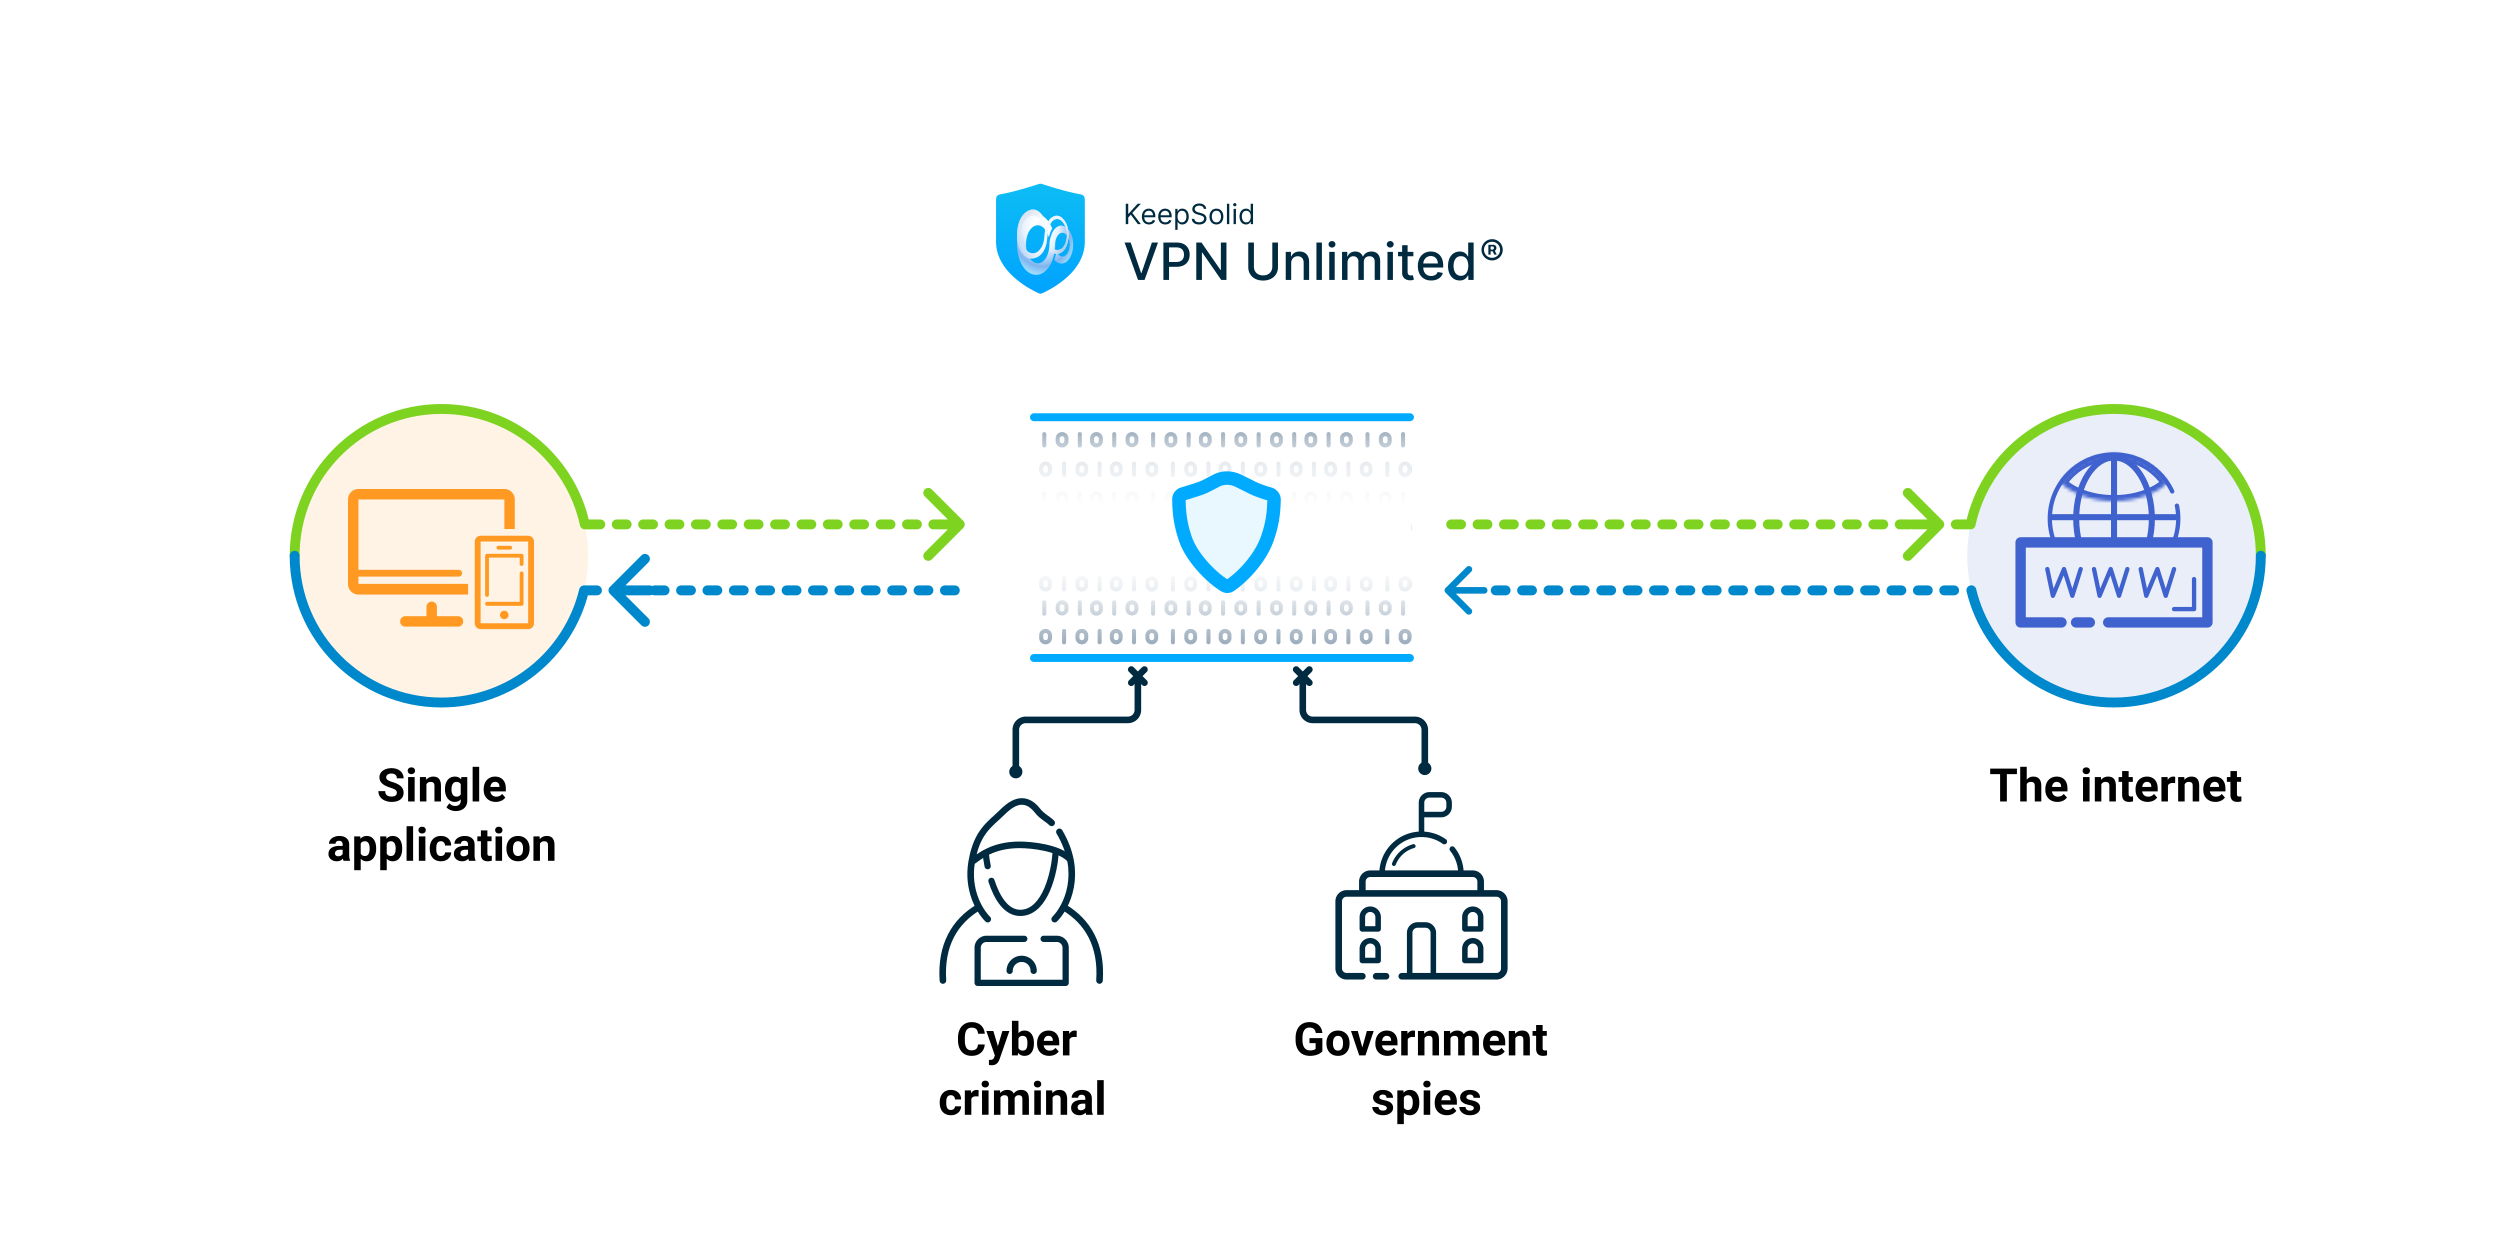 <svg width="758" height="379" fill="none" xmlns="http://www.w3.org/2000/svg"><path d="M120.314 240.389c0-.388-.136-.684-.41-.889-.273-.21-.765-.428-1.476-.656-.711-.233-1.274-.461-1.689-.684-1.13-.611-1.695-1.433-1.695-2.468 0-.537.15-1.016.451-1.435.305-.424.741-.754 1.306-.991.569-.237 1.207-.356 1.914-.356.711 0 1.344.13 1.9.39.556.255.987.617 1.292 1.087.31.469.465 1.002.465 1.599h-2.051c0-.455-.143-.809-.43-1.059-.287-.255-.691-.383-1.21-.383-.502 0-.891.107-1.169.321a.995.995 0 00-.417.834c0 .324.162.595.485.814.328.218.809.424 1.442.615 1.167.351 2.017.786 2.55 1.306.533.519.8 1.166.8 1.941 0 .861-.326 1.538-.977 2.03-.652.488-1.529.732-2.632.732-.766 0-1.463-.139-2.092-.417-.629-.283-1.11-.668-1.442-1.156-.329-.487-.493-1.052-.493-1.695h2.058c0 1.098.656 1.648 1.969 1.648.487 0 .868-.098 1.141-.294.274-.201.41-.479.41-.834zm5.408 2.611h-1.983v-7.396h1.983V243zm-2.099-9.311c0-.296.098-.54.294-.731.201-.191.472-.287.813-.287.338 0 .607.096.807.287a.964.964 0 01.301.731.967.967 0 01-.308.739c-.2.191-.467.287-.8.287-.332 0-.601-.096-.806-.287a.976.976 0 01-.301-.739zm5.551 1.915l.061.854c.529-.661 1.238-.991 2.126-.991.784 0 1.368.23 1.75.69.383.461.579 1.149.588 2.065V243h-1.975v-4.73c0-.42-.092-.723-.274-.91-.182-.191-.485-.287-.909-.287-.556 0-.973.237-1.251.711V243h-1.976v-7.396h1.86zm5.742 3.643c0-1.135.269-2.048.807-2.741.542-.693 1.271-1.039 2.187-1.039.811 0 1.443.278 1.894.834l.082-.697h1.791v7.15c0 .647-.148 1.21-.445 1.688a2.807 2.807 0 01-1.237 1.094c-.533.251-1.157.376-1.873.376a4.016 4.016 0 01-1.586-.328c-.515-.214-.904-.492-1.169-.834l.875-1.203c.492.551 1.089.827 1.791.827.524 0 .932-.141 1.224-.424.292-.278.437-.674.437-1.189v-.397c-.455.515-1.055.773-1.798.773-.888 0-1.608-.347-2.16-1.039-.547-.698-.82-1.62-.82-2.769v-.082zm1.976.144c0 .67.134 1.196.403 1.579.269.378.638.567 1.107.567.602 0 1.033-.225 1.292-.677v-3.11c-.264-.451-.69-.677-1.278-.677a1.3 1.3 0 00-1.121.581c-.269.388-.403.966-.403 1.737zm8.394 3.609h-1.982v-10.5h1.982V243zm5.038.137c-1.084 0-1.969-.333-2.652-.998-.679-.666-1.019-1.552-1.019-2.66v-.191c0-.743.144-1.406.431-1.989a3.146 3.146 0 011.217-1.354c.528-.319 1.13-.478 1.804-.478 1.012 0 1.807.319 2.386.957.584.638.875 1.542.875 2.714v.806h-4.71c.064.483.255.871.574 1.162.324.292.732.438 1.224.438.761 0 1.356-.276 1.784-.827l.971 1.087a2.99 2.99 0 01-1.203.984 3.974 3.974 0 01-1.682.349zm-.225-6.071c-.392 0-.711.133-.957.397-.242.264-.397.642-.465 1.135h2.748v-.158c-.009-.437-.128-.774-.356-1.011-.228-.242-.551-.363-.97-.363zM104.175 261a2.202 2.202 0 01-.198-.663c-.479.533-1.101.8-1.867.8-.724 0-1.326-.21-1.804-.629a2.026 2.026 0 01-.711-1.586c0-.784.29-1.386.868-1.805.583-.419 1.424-.631 2.522-.636h.91v-.423c0-.342-.089-.616-.267-.821-.173-.205-.449-.307-.827-.307-.333 0-.595.079-.786.239-.187.159-.281.378-.281.656h-1.975c0-.428.132-.825.396-1.189.265-.365.638-.65 1.121-.855a4.06 4.06 0 011.627-.314c.912 0 1.634.23 2.167.69.538.456.807 1.099.807 1.928v3.206c.005.702.102 1.233.294 1.593V261h-1.996zm-1.634-1.374c.292 0 .561-.064.807-.191.246-.133.428-.308.547-.527v-1.271h-.739c-.989 0-1.515.342-1.579 1.025l-.007.116c0 .246.087.449.26.609.173.159.41.239.711.239zm11.512-2.256c0 1.139-.26 2.053-.78 2.741-.515.684-1.212 1.026-2.091 1.026-.748 0-1.352-.26-1.812-.78v3.487h-1.975v-10.24h1.832l.068.724c.478-.574 1.103-.861 1.873-.861.911 0 1.62.337 2.126 1.012.506.674.759 1.604.759 2.789v.102zm-1.976-.143c0-.689-.123-1.22-.369-1.593-.242-.374-.595-.561-1.06-.561-.619 0-1.045.237-1.278.711v3.028c.242.488.672.732 1.292.732.943 0 1.415-.773 1.415-2.317zm9.864.143c0 1.139-.259 2.053-.779 2.741-.515.684-1.212 1.026-2.092 1.026-.747 0-1.351-.26-1.811-.78v3.487h-1.976v-10.24h1.832l.069.724c.478-.574 1.102-.861 1.873-.861.911 0 1.62.337 2.126 1.012.505.674.758 1.604.758 2.789v.102zm-1.975-.143c0-.689-.123-1.22-.369-1.593-.242-.374-.595-.561-1.06-.561-.62 0-1.046.237-1.278.711v3.028c.241.488.672.732 1.292.732.943 0 1.415-.773 1.415-2.317zm5.291 3.773h-1.983v-10.5h1.983V261zm3.719 0h-1.983v-7.396h1.983V261zm-2.099-9.311c0-.296.098-.54.294-.731.2-.191.472-.287.813-.287.338 0 .606.096.807.287a.964.964 0 01.301.731.967.967 0 01-.308.739c-.2.191-.467.287-.8.287-.332 0-.601-.096-.806-.287a.976.976 0 01-.301-.739zm6.809 7.855c.364 0 .66-.1.888-.301.228-.2.347-.467.356-.8h1.852a2.543 2.543 0 01-.41 1.381 2.74 2.74 0 01-1.107.971c-.465.228-.98.342-1.545.342-1.058 0-1.892-.335-2.502-1.005-.611-.675-.916-1.604-.916-2.789v-.13c0-1.139.303-2.049.909-2.728.606-.679 1.438-1.018 2.495-1.018.925 0 1.666.264 2.222.793.56.524.845 1.223.854 2.098h-1.852c-.009-.382-.128-.692-.356-.929-.228-.242-.528-.363-.902-.363-.46 0-.809.169-1.046.506-.232.333-.349.875-.349 1.627v.205c0 .761.117 1.308.349 1.641.232.333.586.499 1.06.499zm8.51 1.456a2.202 2.202 0 01-.198-.663c-.478.533-1.101.8-1.866.8-.725 0-1.326-.21-1.805-.629a2.027 2.027 0 01-.711-1.586c0-.784.29-1.386.868-1.805.584-.419 1.425-.631 2.523-.636h.909v-.423c0-.342-.089-.616-.267-.821-.173-.205-.448-.307-.827-.307-.332 0-.594.079-.786.239-.187.159-.28.378-.28.656h-1.976c0-.428.132-.825.397-1.189.264-.365.638-.65 1.121-.855a4.056 4.056 0 011.627-.314c.911 0 1.634.23 2.167.69.538.456.806 1.099.806 1.928v3.206c.005.702.103 1.233.294 1.593V261h-1.996zm-1.634-1.374c.292 0 .561-.064.807-.191.246-.133.429-.308.547-.527v-1.271h-.738c-.989 0-1.516.342-1.579 1.025l-.007.116a.79.79 0 00.26.609c.173.159.41.239.71.239zm7.219-7.841v1.819h1.265v1.449h-1.265v3.691c0 .274.053.47.157.588.105.119.306.178.602.178.219 0 .412-.016.581-.048v1.497a4.08 4.08 0 01-1.196.178c-1.386 0-2.092-.7-2.119-2.099v-3.985h-1.08v-1.449h1.08v-1.819h1.975zm4.45 9.215h-1.982v-7.396h1.982V261zm-2.098-9.311c0-.296.098-.54.294-.731.2-.191.471-.287.813-.287.337 0 .606.096.807.287.2.191.301.435.301.731a.967.967 0 01-.308.739c-.2.191-.467.287-.8.287-.332 0-.601-.096-.806-.287a.976.976 0 01-.301-.739zm3.425 5.544c0-.733.141-1.387.423-1.962a3.12 3.12 0 011.217-1.333c.533-.314 1.151-.471 1.853-.471.998 0 1.811.305 2.44.916.634.61.987 1.44 1.06 2.488l.013.506c0 1.135-.316 2.046-.95 2.734-.633.684-1.483 1.026-2.55 1.026-1.066 0-1.918-.342-2.556-1.026-.634-.683-.95-1.613-.95-2.789v-.089zm1.975.144c0 .702.132 1.24.397 1.613.264.369.642.554 1.134.554.479 0 .853-.182 1.122-.547.268-.369.403-.957.403-1.764 0-.688-.135-1.221-.403-1.599-.269-.378-.648-.568-1.135-.568-.483 0-.857.19-1.121.568-.265.373-.397.955-.397 1.743zm8.067-3.773l.061.854c.529-.661 1.237-.991 2.126-.991.784 0 1.367.23 1.75.69.383.461.579 1.149.588 2.065V261h-1.976v-4.73c0-.42-.091-.723-.273-.91-.182-.191-.485-.287-.909-.287-.556 0-.973.237-1.251.711V261h-1.976v-7.396h1.86zm134.977 63.081c-.077 1.071-.474 1.914-1.189 2.529-.711.615-1.65.923-2.817.923-1.276 0-2.281-.429-3.014-1.285-.73-.862-1.094-2.042-1.094-3.541v-.609c0-.957.169-1.8.506-2.529.337-.729.818-1.288 1.442-1.675.629-.392 1.358-.588 2.188-.588 1.148 0 2.073.308 2.775.923s1.107 1.479 1.217 2.591h-2.051c-.05-.643-.23-1.108-.54-1.395-.305-.291-.772-.437-1.401-.437-.684 0-1.197.246-1.538.738-.338.488-.511 1.246-.52 2.276v.752c0 1.076.162 1.862.485 2.359.328.497.843.745 1.545.745.634 0 1.105-.144 1.415-.431.315-.291.495-.74.54-1.346h2.051zm3.979.519l1.367-4.6h2.119l-2.974 8.544-.164.39c-.442.966-1.171 1.449-2.187 1.449-.287 0-.579-.043-.875-.13v-1.497l.301.007c.373 0 .651-.057.834-.171.186-.114.332-.303.437-.567l.232-.608-2.59-7.417h2.126l1.374 4.6zm10.93-.834c0 1.185-.253 2.11-.758 2.776-.506.66-1.213.991-2.12.991-.802 0-1.442-.308-1.92-.923l-.089.786h-1.778v-10.5h1.976v3.767c.456-.534 1.055-.8 1.798-.8.902 0 1.608.332 2.119.998.515.661.772 1.593.772 2.796v.109zm-1.975-.143c0-.748-.119-1.292-.356-1.634-.237-.347-.59-.52-1.059-.52-.629 0-1.062.258-1.299.773v2.919c.241.519.679.779 1.312.779.638 0 1.058-.315 1.258-.943.096-.301.144-.759.144-1.374zm6.603 3.91c-1.084 0-1.968-.333-2.652-.998-.679-.666-1.019-1.552-1.019-2.66v-.191c0-.743.144-1.406.431-1.989a3.146 3.146 0 011.217-1.354c.528-.319 1.13-.478 1.805-.478 1.011 0 1.806.319 2.385.957.584.638.875 1.542.875 2.714v.806h-4.71c.064.483.255.871.575 1.162.323.292.731.438 1.223.438.761 0 1.356-.276 1.784-.827l.971 1.087a2.99 2.99 0 01-1.203.984 3.974 3.974 0 01-1.682.349zm-.225-6.071c-.392 0-.711.133-.957.397-.242.264-.397.642-.465 1.135h2.748v-.158c-.009-.437-.128-.774-.356-1.011-.227-.242-.551-.363-.97-.363zm8.551.39a5.43 5.43 0 00-.711-.055c-.747 0-1.237.253-1.469.759V320h-1.976v-7.396h1.866l.055.881c.397-.679.946-1.018 1.648-1.018.218 0 .423.029.615.089l-.028 1.9zm-38.13 22.088c.364 0 .66-.1.888-.301.228-.2.347-.467.356-.8h1.852a2.543 2.543 0 01-.41 1.381 2.74 2.74 0 01-1.107.971c-.465.228-.98.342-1.545.342-1.058 0-1.892-.335-2.502-1.005-.611-.675-.916-1.604-.916-2.789v-.13c0-1.139.303-2.049.909-2.728.606-.679 1.438-1.018 2.495-1.018.925 0 1.666.264 2.222.793.56.524.845 1.223.854 2.098h-1.852c-.009-.382-.128-.692-.356-.929-.228-.242-.528-.363-.902-.363-.46 0-.809.169-1.046.506-.232.333-.349.875-.349 1.627v.205c0 .761.117 1.308.349 1.641.232.333.586.499 1.06.499zm8.38-4.088a5.43 5.43 0 00-.711-.055c-.747 0-1.237.253-1.469.759V338h-1.976v-7.396h1.866l.055.881c.397-.679.946-1.018 1.648-1.018.218 0 .423.029.615.089l-.028 1.9zm3.042 5.544h-1.982v-7.396h1.982V338zm-2.098-9.311c0-.296.098-.54.294-.731.2-.191.471-.287.813-.287.337 0 .606.096.807.287.2.191.301.435.301.731a.967.967 0 01-.308.739c-.201.191-.467.287-.8.287-.332 0-.601-.096-.806-.287a.976.976 0 01-.301-.739zm5.585 1.915l.061.827c.524-.643 1.233-.964 2.126-.964.953 0 1.607.376 1.962 1.128.52-.752 1.26-1.128 2.222-1.128.802 0 1.399.234 1.791.704.392.465.588 1.167.588 2.105V338h-1.983v-4.717c0-.419-.082-.724-.246-.916-.164-.196-.453-.294-.868-.294-.592 0-1.003.283-1.23.848l.006 5.079h-1.975v-4.71c0-.428-.084-.738-.253-.93-.169-.191-.456-.287-.861-.287-.561 0-.967.233-1.217.698V338h-1.976v-7.396h1.853zM315.578 338h-1.982v-7.396h1.982V338zm-2.099-9.311c0-.296.098-.54.294-.731.201-.191.472-.287.814-.287.337 0 .606.096.807.287.2.191.3.435.3.731a.967.967 0 01-.307.739c-.201.191-.467.287-.8.287s-.602-.096-.807-.287a.98.98 0 01-.301-.739zm5.551 1.915l.062.854c.528-.661 1.237-.991 2.126-.991.784 0 1.367.23 1.75.69.383.461.579 1.149.588 2.065V338h-1.976v-4.73c0-.42-.091-.723-.273-.91-.183-.191-.486-.287-.91-.287-.556 0-.973.237-1.251.711V338h-1.975v-7.396h1.859zM329.346 338a2.201 2.201 0 01-.199-.663c-.478.533-1.1.8-1.866.8-.724 0-1.326-.21-1.804-.629a2.027 2.027 0 01-.711-1.586c0-.784.289-1.386.868-1.805.583-.419 1.424-.631 2.522-.636h.909v-.423c0-.342-.088-.616-.266-.821-.173-.205-.449-.307-.827-.307-.333 0-.595.079-.786.239-.187.159-.281.378-.281.656h-1.975c0-.428.132-.825.396-1.189.264-.365.638-.65 1.121-.855a4.06 4.06 0 011.627-.314c.912 0 1.634.23 2.167.69.538.456.807 1.099.807 1.928v3.206c.004.702.102 1.233.294 1.593V338h-1.996zm-1.634-1.374c.292 0 .56-.064.807-.191a1.3 1.3 0 00.546-.527v-1.271h-.738c-.989 0-1.515.342-1.579 1.025l-.007.116c0 .246.087.449.26.609.173.159.41.239.711.239zM334.65 338h-1.982v-10.5h1.982V338zm66.295-19.258c-.369.442-.891.786-1.565 1.032-.675.242-1.422.363-2.242.363-.862 0-1.618-.187-2.27-.561-.647-.378-1.148-.925-1.504-1.64-.351-.716-.531-1.557-.54-2.523v-.677c0-.993.167-1.852.499-2.577.337-.729.821-1.285 1.449-1.668.634-.387 1.374-.581 2.222-.581 1.18 0 2.103.283 2.769.848.665.56 1.059 1.378 1.182 2.454h-1.996c-.091-.57-.294-.987-.608-1.251-.31-.264-.738-.397-1.285-.397-.698 0-1.229.262-1.593.787-.365.524-.549 1.303-.554 2.337v.636c0 1.044.198 1.832.595 2.365.396.534.977.8 1.743.8.77 0 1.319-.164 1.648-.492v-1.716h-1.867v-1.51h3.917v3.971zm1.231-2.509c0-.733.141-1.387.424-1.962a3.112 3.112 0 011.216-1.333c.534-.314 1.151-.471 1.853-.471.998 0 1.811.305 2.44.916.634.61.987 1.44 1.06 2.488l.014.506c0 1.135-.317 2.046-.951 2.734-.633.684-1.483 1.026-2.549 1.026-1.067 0-1.919-.342-2.557-1.026-.633-.683-.95-1.613-.95-2.789v-.089zm1.975.144c0 .702.133 1.24.397 1.613.264.369.642.554 1.135.554.478 0 .852-.182 1.121-.547.269-.369.403-.957.403-1.764 0-.688-.134-1.221-.403-1.599-.269-.378-.647-.568-1.135-.568-.483 0-.857.19-1.121.568-.264.373-.397.955-.397 1.743zm8.908 1.21l1.374-4.983h2.064L414.002 320h-1.887l-2.495-7.396h2.065l1.374 4.983zm7.622 2.55c-1.085 0-1.969-.333-2.653-.998-.679-.666-1.018-1.552-1.018-2.66v-.191c0-.743.143-1.406.43-1.989a3.152 3.152 0 011.217-1.354c.529-.319 1.13-.478 1.805-.478 1.012 0 1.807.319 2.386.957.583.638.875 1.542.875 2.714v.806h-4.71c.063.483.255.871.574 1.162.323.292.731.438 1.224.438.761 0 1.355-.276 1.784-.827l.97 1.087a2.99 2.99 0 01-1.203.984 3.97 3.97 0 01-1.681.349zm-.226-6.071c-.392 0-.711.133-.957.397-.241.264-.396.642-.465 1.135h2.748v-.158c-.009-.437-.127-.774-.355-1.011-.228-.242-.552-.363-.971-.363zm8.552.39a5.455 5.455 0 00-.711-.055c-.747 0-1.237.253-1.47.759V320h-1.975v-7.396h1.866l.054.881c.397-.679.946-1.018 1.648-1.018.219 0 .424.029.615.089l-.027 1.9zm2.775-1.852l.062.854c.528-.661 1.237-.991 2.126-.991.784 0 1.367.23 1.75.69.383.461.579 1.149.588 2.065V320h-1.976v-4.73c0-.42-.091-.723-.273-.91-.183-.191-.486-.287-.91-.287-.556 0-.973.237-1.251.711V320h-1.975v-7.396h1.859zm7.882 0l.062.827c.524-.643 1.232-.964 2.126-.964.952 0 1.606.376 1.961 1.128.52-.752 1.261-1.128 2.222-1.128.802 0 1.399.234 1.791.704.392.465.588 1.167.588 2.105V320h-1.982v-4.717c0-.419-.082-.724-.246-.916-.165-.196-.454-.294-.869-.294-.592 0-1.002.283-1.23.848l.007 5.079h-1.976v-4.71c0-.428-.084-.738-.253-.93-.168-.191-.455-.287-.861-.287-.561 0-.966.233-1.217.698V320h-1.975v-7.396h1.852zm13.679 7.533c-1.085 0-1.969-.333-2.653-.998-.679-.666-1.018-1.552-1.018-2.66v-.191c0-.743.143-1.406.431-1.989a3.144 3.144 0 011.216-1.354c.529-.319 1.131-.478 1.805-.478 1.012 0 1.807.319 2.386.957.583.638.875 1.542.875 2.714v.806h-4.71c.064.483.255.871.574 1.162.324.292.731.438 1.224.438.761 0 1.355-.276 1.784-.827l.971 1.087a3 3 0 01-1.204.984 3.967 3.967 0 01-1.681.349zm-.226-6.071c-.392 0-.711.133-.957.397-.241.264-.396.642-.465 1.135h2.748v-.158c-.009-.437-.127-.774-.355-1.011-.228-.242-.552-.363-.971-.363zm6.214-1.462l.062.854c.528-.661 1.237-.991 2.126-.991.783 0 1.367.23 1.75.69.382.461.578 1.149.587 2.065V320h-1.975v-4.73c0-.42-.091-.723-.274-.91-.182-.191-.485-.287-.909-.287-.556 0-.973.237-1.251.711V320h-1.975v-7.396h1.859zm8.395-1.819v1.819h1.264v1.449h-1.264v3.691c0 .274.052.47.157.588.105.119.305.178.601.178.219 0 .413-.016.581-.048v1.497a4.08 4.08 0 01-1.196.178c-1.385 0-2.092-.7-2.119-2.099v-3.985h-1.08v-1.449h1.08v-1.819h1.976zm-47.257 25.171c0-.241-.121-.431-.363-.567-.237-.142-.619-.267-1.148-.376-1.759-.369-2.639-1.117-2.639-2.242 0-.657.271-1.204.814-1.641.547-.442 1.26-.663 2.139-.663.939 0 1.689.221 2.249.663.566.442.848 1.016.848 1.723h-1.975a.948.948 0 00-.274-.698c-.182-.187-.467-.28-.854-.28-.333 0-.591.075-.773.226a.71.71 0 00-.273.574c0 .219.102.396.307.533.21.132.561.248 1.053.349a8.24 8.24 0 011.244.328c1.044.383 1.566 1.046 1.566 1.989 0 .675-.29 1.221-.869 1.641-.578.414-1.326.622-2.242.622-.619 0-1.171-.11-1.654-.328a2.818 2.818 0 01-1.128-.91 2.129 2.129 0 01-.41-1.251h1.873c.018.351.148.62.39.807.241.187.565.28.97.28.379 0 .663-.07.855-.212a.675.675 0 00.294-.567zm9.857-1.586c0 1.139-.26 2.053-.779 2.741-.515.684-1.212 1.026-2.092 1.026-.747 0-1.351-.26-1.811-.78v3.487h-1.976v-10.24h1.832l.068.724c.479-.574 1.103-.861 1.873-.861.912 0 1.621.337 2.126 1.012.506.674.759 1.604.759 2.789v.102zm-1.975-.143c0-.689-.123-1.22-.37-1.593-.241-.374-.594-.561-1.059-.561-.62 0-1.046.237-1.278.711v3.028c.241.488.672.732 1.292.732.943 0 1.415-.773 1.415-2.317zm5.291 3.773h-1.983v-7.396h1.983V338zm-2.099-9.311c0-.296.098-.54.294-.731.2-.191.472-.287.813-.287.338 0 .607.096.807.287a.964.964 0 01.301.731.967.967 0 01-.308.739c-.2.191-.467.287-.8.287-.332 0-.601-.096-.806-.287a.976.976 0 01-.301-.739zm7.137 9.448c-1.085 0-1.969-.333-2.653-.998-.679-.666-1.018-1.552-1.018-2.66v-.191c0-.743.143-1.406.43-1.989a3.152 3.152 0 011.217-1.354c.529-.319 1.13-.478 1.805-.478 1.012 0 1.807.319 2.386.957.583.638.875 1.542.875 2.714v.806h-4.71c.064.483.255.871.574 1.162.324.292.731.438 1.224.438.761 0 1.355-.276 1.784-.827l.97 1.087a2.99 2.99 0 01-1.203.984 3.97 3.97 0 01-1.681.349zm-.226-6.071c-.392 0-.711.133-.957.397-.241.264-.396.642-.465 1.135h2.748v-.158c-.009-.437-.127-.774-.355-1.011-.228-.242-.552-.363-.971-.363zm8.401 3.89c0-.241-.12-.431-.362-.567-.237-.142-.62-.267-1.148-.376-1.759-.369-2.639-1.117-2.639-2.242 0-.657.271-1.204.814-1.641.546-.442 1.26-.663 2.139-.663.939 0 1.689.221 2.249.663.565.442.848 1.016.848 1.723h-1.976a.947.947 0 00-.273-.698c-.182-.187-.467-.28-.855-.28-.332 0-.59.075-.772.226a.712.712 0 00-.274.574c0 .219.103.396.308.533.21.132.561.248 1.053.349a8.24 8.24 0 011.244.328c1.044.383 1.565 1.046 1.565 1.989 0 .675-.289 1.221-.868 1.641-.579.414-1.326.622-2.242.622-.62 0-1.171-.11-1.654-.328-.479-.224-.855-.527-1.128-.91a2.122 2.122 0 01-.41-1.251h1.873c.018.351.148.62.389.807.242.187.565.28.971.28.378 0 .663-.07.855-.212a.677.677 0 00.293-.567zm164.676-101.248h-3.049V243h-2.05v-8.292h-3.008v-1.661h8.107v1.661zm2.974 1.702c.524-.629 1.183-.943 1.975-.943 1.605 0 2.418.932 2.441 2.796V243h-1.976v-4.683c0-.423-.091-.736-.273-.936-.182-.205-.485-.308-.909-.308-.579 0-.998.224-1.258.67V243h-1.976v-10.5h1.976v3.91zm9.31 6.727c-1.084 0-1.968-.333-2.652-.998-.679-.666-1.018-1.552-1.018-2.66v-.191c0-.743.143-1.406.43-1.989a3.146 3.146 0 011.217-1.354c.529-.319 1.13-.478 1.805-.478 1.011 0 1.807.319 2.385.957.584.638.875 1.542.875 2.714v.806h-4.71c.064.483.256.871.575 1.162.323.292.731.438 1.223.438.761 0 1.356-.276 1.784-.827l.971 1.087a2.99 2.99 0 01-1.203.984 3.971 3.971 0 01-1.682.349zm-.225-6.071c-.392 0-.711.133-.957.397-.242.264-.397.642-.465 1.135h2.748v-.158c-.009-.437-.128-.774-.355-1.011-.228-.242-.552-.363-.971-.363zm9.967 5.934h-1.983v-7.396h1.983V243zm-2.099-9.311c0-.296.098-.54.294-.731.2-.191.472-.287.813-.287.338 0 .607.096.807.287a.964.964 0 01.301.731.967.967 0 01-.308.739c-.2.191-.467.287-.8.287-.332 0-.601-.096-.806-.287a.976.976 0 01-.301-.739zm5.551 1.915l.061.854c.529-.661 1.238-.991 2.126-.991.784 0 1.367.23 1.75.69.383.461.579 1.149.588 2.065V243h-1.975v-4.73c0-.42-.092-.723-.274-.91-.182-.191-.485-.287-.909-.287-.556 0-.973.237-1.251.711V243h-1.976v-7.396h1.86zm8.394-1.819v1.819h1.265v1.449h-1.265v3.691c0 .274.053.47.158.588.104.119.305.178.601.178.219 0 .413-.016.581-.048v1.497a4.08 4.08 0 01-1.196.178c-1.386 0-2.092-.7-2.119-2.099v-3.985h-1.08v-1.449h1.08v-1.819h1.975zm5.77 9.352c-1.085 0-1.969-.333-2.652-.998-.68-.666-1.019-1.552-1.019-2.66v-.191c0-.743.144-1.406.431-1.989a3.144 3.144 0 011.216-1.354c.529-.319 1.131-.478 1.805-.478 1.012 0 1.807.319 2.386.957.583.638.875 1.542.875 2.714v.806h-4.71c.064.483.255.871.574 1.162.324.292.732.438 1.224.438.761 0 1.356-.276 1.784-.827l.971 1.087a3 3 0 01-1.204.984 3.967 3.967 0 01-1.681.349zm-.226-6.071c-.392 0-.711.133-.957.397-.241.264-.396.642-.465 1.135h2.748v-.158c-.009-.437-.127-.774-.355-1.011-.228-.242-.551-.363-.971-.363zm8.552.39a5.455 5.455 0 00-.711-.055c-.747 0-1.237.253-1.47.759V243h-1.975v-7.396h1.866l.055.881c.396-.679.945-1.018 1.647-1.018.219 0 .424.029.615.089l-.027 1.9zm2.775-1.852l.062.854c.529-.661 1.237-.991 2.126-.991.784 0 1.367.23 1.75.69.383.461.579 1.149.588 2.065V243h-1.976v-4.73c0-.42-.091-.723-.273-.91-.183-.191-.486-.287-.909-.287-.556 0-.973.237-1.251.711V243h-1.976v-7.396h1.859zm9.434 7.533c-1.085 0-1.969-.333-2.652-.998-.679-.666-1.019-1.552-1.019-2.66v-.191c0-.743.144-1.406.431-1.989a3.14 3.14 0 011.217-1.354c.528-.319 1.13-.478 1.804-.478 1.012 0 1.807.319 2.386.957.583.638.875 1.542.875 2.714v.806h-4.71c.064.483.255.871.574 1.162.324.292.732.438 1.224.438.761 0 1.356-.276 1.784-.827l.971 1.087a2.99 2.99 0 01-1.203.984 3.974 3.974 0 01-1.682.349zm-.226-6.071c-.392 0-.711.133-.957.397-.241.264-.396.642-.464 1.135h2.748v-.158c-.01-.437-.128-.774-.356-1.011-.228-.242-.551-.363-.971-.363zm6.761-3.281v1.819h1.265v1.449h-1.265v3.691c0 .274.053.47.157.588.105.119.306.178.602.178.219 0 .412-.016.581-.048v1.497a4.08 4.08 0 01-1.196.178c-1.386 0-2.092-.7-2.119-2.099v-3.985h-1.08v-1.449h1.08v-1.819h1.975z" fill="#000"/><g clip-path="url(#clip0)"><path d="M640.974 213c24.577 0 44.5-19.924 44.5-44.5 0-24.577-19.923-44.5-44.5-44.5-24.576 0-44.499 19.923-44.499 44.5 0 24.576 19.923 44.5 44.499 44.5z" fill="#E9EEF9"/><path d="M658.612 148.997c-3.106-6.627-9.836-11.216-17.637-11.216-10.753 0-19.469 8.717-19.469 19.469s8.716 19.469 19.469 19.469c10.752 0 19.468-8.717 19.468-19.469a19.533 19.533 0 00-.394-3.919" stroke="#4062CE" stroke-width="1.309" stroke-linecap="round"/><path d="M652.447 157.25c0 5.229-1.35 9.92-3.485 13.274-2.142 3.366-4.989 5.278-7.988 5.278-2.999 0-5.846-1.912-7.987-5.278-2.135-3.354-3.486-8.045-3.486-13.274 0-5.229 1.351-9.92 3.486-13.275 2.141-3.365 4.988-5.278 7.987-5.278 2.999 0 5.846 1.913 7.988 5.278 2.135 3.355 3.485 8.046 3.485 13.275z" stroke="#4062CE" stroke-width="1.832"/><mask id="path-8-inside-1" fill="#fff"><path fill-rule="evenodd" clip-rule="evenodd" d="M657.165 146.434c-3.493 3.32-9.44 5.507-16.19 5.507-6.751 0-12.698-2.187-16.191-5.507 3.493-5.217 9.44-8.653 16.191-8.653 6.75 0 12.697 3.436 16.19 8.653z"/></mask><path d="M657.165 146.434l1.262 1.328 1.12-1.064-.859-1.283-1.523 1.019zm-32.381 0l-1.523-1.019-.858 1.283 1.119 1.064 1.262-1.328zm31.118-1.328c-3.07 2.919-8.52 5.002-14.927 5.002v3.665c7.093 0 13.537-2.289 17.452-6.011l-2.525-2.656zm-14.927 5.002c-6.408 0-11.858-2.083-14.928-5.002l-2.525 2.656c3.915 3.722 10.359 6.011 17.453 6.011v-3.665zm-14.668-2.655c3.167-4.731 8.554-7.839 14.668-7.839v-3.665c-7.388 0-13.895 3.762-17.714 9.466l3.046 2.038zm14.668-7.839c6.113 0 11.5 3.108 14.667 7.839l3.046-2.038c-3.819-5.704-10.326-9.466-17.713-9.466v3.665z" fill="#4062CE" mask="url(#path-8-inside-1)"/><path d="M640.975 137.781v38.053m-19.027-19.025h38.053" stroke="#4062CE" stroke-width="1.832"/><path d="M669.292 164.453h-56.636v24.273h56.636v-24.273z" fill="#E9EEF9"/><path d="M629.47 188.726h4.172m-8.597 0h-12.389v-24.273h56.636v24.273h-30.088" stroke="#4062CE" stroke-width="3.141" stroke-linecap="round" stroke-linejoin="round"/><path d="M620.748 172.547l1.686 8.091 3.371-8.091 2.528 8.091 2.529-8.091m4.044 0l1.686 8.091 3.371-8.091 2.528 8.091 2.529-8.091m4.045 0l1.686 8.091 3.371-8.091 2.529 8.091 2.528-8.091m6.068 3.031v9.102h-6.068" stroke="#4062CE" stroke-width="1.309" stroke-linecap="round" stroke-linejoin="round"/></g><path d="M685.475 168.5c0-24.577-19.924-44.5-44.5-44.5-21.316 0-39.132 14.988-43.484 35H593" stroke="#7ED321" stroke-width="3" stroke-linecap="round" stroke-linejoin="round"/><path d="M685.476 168.5c0 24.577-19.924 44.5-44.5 44.5-20.97 0-38.553-14.505-43.261-34.029" stroke="#08C" stroke-width="3" stroke-linecap="round" stroke-linejoin="round"/><circle cx="133.836" cy="168.5" r="44.5" fill="#FFF3E6"/><path d="M138.861 186.831h-6.4v-2.845c0-.869-.711-1.58-1.58-1.58-.869 0-1.58.711-1.58 1.58v2.845h-6.4c-.87 0-1.581.711-1.581 1.58 0 .869.711 1.58 1.581 1.58h15.96c.869 0 1.58-.711 1.58-1.58 0-.869-.711-1.58-1.58-1.58zm14.064-38.56h-44.246a3.17 3.17 0 00-3.161 3.161v25.679a3.17 3.17 0 003.161 3.16h44.246a3.17 3.17 0 003.161-3.16v-25.679a3.17 3.17 0 00-3.161-3.161zm-44.246 28.84v-2.291h30.419c.553 0 1.027-.475 1.027-1.028s-.474-1.027-1.027-1.027h-30.419v-21.333h44.246v21.254h-7.427c-.553 0-1.027.474-1.027 1.027 0 .553.474 1.028 1.027 1.028h7.427v2.291h-44.246v.079z" fill="#FF9921"/><path fill="#FFF3E6" d="M141.927 160.408h20.227v30.341h-20.227z"/><path d="M160.144 162.432H145.72c-.974 0-1.77.796-1.77 1.77v24.778c0 .973.796 1.77 1.77 1.77h14.424c.973 0 1.77-.797 1.77-1.77v-24.778c0-.974-.797-1.77-1.77-1.77zm0 26.548H145.72v-24.778h14.424v24.778z" fill="#FF9921"/><path d="M152.932 185.174a1.284 1.284 0 10.001 2.567 1.284 1.284 0 00-.001-2.567zm-5.265-4.205c.31 0 .575-.266.575-.575v-11.328h9.336v1.947c0 .31.266.575.575.575.31 0 .576-.265.576-.575v-2.522a.586.586 0 00-.576-.575h-10.486a.585.585 0 00-.575.575v11.903c0 .309.265.575.575.575zm0 2.7h10.486c.31 0 .576-.265.576-.575v-9.247a.587.587 0 00-.576-.576.587.587 0 00-.575.576v8.628h-9.911a.585.585 0 00-.575.575c0 .354.265.619.575.619zm3.451-17.036h3.584a.586.586 0 00.575-.575.587.587 0 00-.575-.576h-3.584a.587.587 0 00-.576.576c0 .309.266.575.576.575z" fill="#FF9921"/><path d="M89.336 168.5c0-24.577 19.924-44.5 44.5-44.5 21.316 0 39.132 14.988 43.483 35H182" stroke="#7ED321" stroke-width="3" stroke-linecap="round" stroke-linejoin="round"/><path d="M89.336 168.5c0 24.577 19.924 44.5 44.5 44.5 20.96 0 38.535-14.491 43.254-34 0 0 3.526-.003 3.91 0" stroke="#08C" stroke-width="3" stroke-linecap="round" stroke-linejoin="round"/><path d="M187 159h95.5m157.5 0h140" stroke="#7ED321" stroke-width="3" stroke-linecap="round" stroke-linejoin="round" stroke-dasharray="3 5"/><path d="M197 180.5a1.5 1.5 0 000-3v3zm-12.061-2.561a1.502 1.502 0 000 2.122l9.546 9.546a1.502 1.502 0 002.122 0 1.502 1.502 0 000-2.122L188.121 179l8.486-8.485a1.502 1.502 0 000-2.122 1.502 1.502 0 00-2.122 0l-9.546 9.546zM197 177.5h-11v3h11v-3zm253 2.5a1 1 0 000-2v2zm-11.707-1.707a.999.999 0 000 1.414l6.364 6.364a.999.999 0 101.414-1.414L440.414 179l5.657-5.657a.999.999 0 10-1.414-1.414l-6.364 6.364zM450 178h-11v2h11v-2z" fill="#08C"/><path d="M289.5 179H196m396.5 0H449" stroke="#08C" stroke-width="3" stroke-linecap="round" stroke-linejoin="round" stroke-dasharray="3 5"/><path d="M283 157.5a1.5 1.5 0 000 3v-3zm9.061 2.561a1.502 1.502 0 000-2.122l-9.546-9.546a1.502 1.502 0 00-2.122 0 1.502 1.502 0 000 2.122l8.486 8.485-8.486 8.485a1.502 1.502 0 000 2.122 1.502 1.502 0 002.122 0l9.546-9.546zM283 160.5h8v-3h-8v3zm297-3a1.5 1.5 0 000 3v-3zm9.061 2.561a1.502 1.502 0 000-2.122l-9.546-9.546a1.502 1.502 0 00-2.122 0 1.502 1.502 0 000 2.122l8.486 8.485-8.486 8.485a1.502 1.502 0 000 2.122 1.502 1.502 0 002.122 0l9.546-9.546zM580 160.5h8v-3h-8v3z" fill="#7ED321"/><path d="M413.065 295.999h-4.782a2.39 2.39 0 01-2.391-2.391v-20.326a2.39 2.39 0 012.391-2.391h45.434a2.391 2.391 0 012.392 2.391v20.326a2.391 2.391 0 01-2.392 2.391h-28.695m-7.772 0h2.989m-7.173-28.696a2.392 2.392 0 012.391-2.391h31.087a2.391 2.391 0 012.391 2.391v3.587h-35.869v-3.587z" stroke="#002A40" stroke-width="2" stroke-linecap="round" stroke-linejoin="round"/><path d="M413.066 278.065a2.391 2.391 0 012.391-2.391v0a2.39 2.39 0 012.391 2.391v3.587h-4.782v-3.587zm0 9.565a2.392 2.392 0 012.391-2.392v0a2.391 2.391 0 012.391 2.392v3.587h-4.782v-3.587zm14.348-4.782c0-1.32 1.07-2.391 2.391-2.391h2.391a2.391 2.391 0 012.391 2.391V296h-7.173v-13.152zm16.738-4.783a2.391 2.391 0 012.392-2.391v0c1.32 0 2.391 1.07 2.391 2.391v3.587h-4.783v-3.587zm0 9.565a2.392 2.392 0 012.392-2.392v0a2.392 2.392 0 012.391 2.392v3.587h-4.783v-3.587zM431 246.978h5.979c1.32 0 2.391-1.07 2.391-2.391v-1.196a2.392 2.392 0 00-2.391-2.391h-3.587a2.392 2.392 0 00-2.392 2.391v3.587zm0 0v5.978" stroke="#002A40" stroke-width="1.674" stroke-linecap="round" stroke-linejoin="round"/><path d="M440.336 257.443a11.904 11.904 0 012.621 7.47h-23.913c0-6.603 5.353-11.956 11.956-11.956 2.579 0 4.967.816 6.92 2.204" stroke="#002A40" stroke-width="1.674" stroke-linecap="round"/><path d="M422.631 261.962a8.988 8.988 0 015.978-5.419" stroke="#002A40" stroke-width="1.196" stroke-linecap="round" stroke-linejoin="round"/><path d="M298.851 258.584c.113 1.172.312 2.558.607 4.035m20.618-4.035c-.404 5.862-3.032 17.708-10.309 18.193-4.592.306-7.494-4.523-9.162-9.703" stroke="#002A40" stroke-width="1.894" stroke-linecap="round" stroke-linejoin="round"/><path d="M333.371 297.287c.715-10.729-3.577-17.882-10.729-22.174m-2.861 3.573c3.576-3.576 8.869-13.876 1.43-26.465m-35.314 45.066c-.715-10.729 3.577-17.882 10.729-22.174" stroke="#002A40" stroke-width="2" stroke-linecap="round" stroke-linejoin="round"/><path d="M299.488 278.687c-2.661-2.661-6.273-9.045-4.882-17.325m24.257-11.876c-1.213-1.213-2.889-1.895-4.245-3.639-4.245-5.458-8.49-1.819-10.916.607-1.94 1.94-3.638 3.032-5.645 5.768-2.006 2.736-2.973 6.293-3.451 9.14m0 0c2.425-1.735 6.359-5.205 14.554-5.205 3.639 0 11.765.849 15.161 4.245" stroke="#002A40" stroke-width="2" stroke-linecap="round" stroke-linejoin="round"/><path d="M316.437 284.658h3.965a2.707 2.707 0 012.706 2.706V298h-26.683v-10.636a2.706 2.706 0 012.706-2.706h11.429m2.846 9.703a3.638 3.638 0 00-7.278 0" stroke="#002A40" stroke-width="1.894" stroke-linecap="round" stroke-linejoin="round"/><path d="M316.626 149.002a.615.615 0 00-.615.616v3.452a.615.615 0 101.231 0v-3.452a.616.616 0 00-.616-.616zm65 0a.615.615 0 00-.615.616v3.452a.615.615 0 101.231 0v-3.452a.616.616 0 00-.616-.616zm-32 0a.615.615 0 00-.615.616v3.452a.615.615 0 101.231 0v-3.452a.616.616 0 00-.616-.616zm65 0a.615.615 0 00-.615.616v3.452a.615.615 0 101.231 0v-3.452a.616.616 0 00-.616-.616zm-87.22 0a.616.616 0 00-.616.616v3.452a.615.615 0 001.231 0v-3.452a.615.615 0 00-.615-.616zm65 0a.616.616 0 00-.616.616v3.452a.615.615 0 001.231 0v-3.452a.615.615 0 00-.615-.616zm-32 0a.616.616 0 00-.616.616v3.452a.615.615 0 001.231 0v-3.452a.615.615 0 00-.615-.616zm65 0a.616.616 0 00-.616.616v3.452a.615.615 0 001.231 0v-3.452a.615.615 0 00-.615-.616zm-103.39 0a1.948 1.948 0 00-1.945 1.945v.793a1.947 1.947 0 003.891 0v-.793a1.949 1.949 0 00-1.946-1.945zm.714 2.738a.714.714 0 01-1.428 0v-.793a.715.715 0 011.428 0v.793zm64.286-2.738a1.948 1.948 0 00-1.945 1.945v.793a1.947 1.947 0 003.891 0v-.793a1.949 1.949 0 00-1.946-1.945zm.714 2.738a.714.714 0 01-1.428 0v-.793a.715.715 0 011.428 0v.793zm-32.714-2.738a1.948 1.948 0 00-1.945 1.945v.793a1.947 1.947 0 003.891 0v-.793a1.949 1.949 0 00-1.946-1.945zm.714 2.738a.714.714 0 01-1.428 0v-.793a.715.715 0 011.428 0v.793zm64.286-2.738a1.948 1.948 0 00-1.945 1.945v.793a1.947 1.947 0 003.891 0v-.793a1.949 1.949 0 00-1.946-1.945zm.714 2.738a.714.714 0 01-1.428 0v-.793a.715.715 0 011.428 0v.793zm-83.516-2.122v3.452a.615.615 0 001.231 0v-3.452a.615.615 0 10-1.231 0zm65 0v3.452a.615.615 0 001.231 0v-3.452a.615.615 0 10-1.231 0zm-32 0v3.452a.615.615 0 001.231 0v-3.452a.615.615 0 10-1.231 0zm-39.72 1.327v.793c0 1.073.873 1.945 1.945 1.945a1.947 1.947 0 001.946-1.945v-.793a1.948 1.948 0 00-1.946-1.945 1.948 1.948 0 00-1.945 1.945zm2.66 0v.793a.715.715 0 01-1.429 0v-.793a.716.716 0 011.429 0zm62.34 0v.793c0 1.073.873 1.945 1.945 1.945a1.947 1.947 0 001.946-1.945v-.793a1.948 1.948 0 00-1.946-1.945 1.948 1.948 0 00-1.945 1.945zm2.66 0v.793a.715.715 0 01-1.429 0v-.793a.716.716 0 011.429 0zm-34.66 0v.793c0 1.073.873 1.945 1.945 1.945a1.947 1.947 0 001.946-1.945v-.793a1.948 1.948 0 00-1.946-1.945 1.948 1.948 0 00-1.945 1.945zm2.66 0v.793a.715.715 0 01-1.429 0v-.793a.716.716 0 011.429 0zm-24.881 0v.793a1.947 1.947 0 003.891 0v-.793a1.947 1.947 0 00-1.945-1.945 1.948 1.948 0 00-1.946 1.945zm2.66 0v.793a.714.714 0 01-1.428 0v-.793a.715.715 0 011.428 0zm62.34 0v.793a1.947 1.947 0 003.891 0v-.793a1.947 1.947 0 00-1.945-1.945 1.948 1.948 0 00-1.946 1.945zm2.66 0v.793a.714.714 0 01-1.428 0v-.793a.715.715 0 011.428 0zm-34.66 0v.793a1.947 1.947 0 003.891 0v-.793a1.947 1.947 0 00-1.945-1.945 1.948 1.948 0 00-1.946 1.945zm2.66 0v.793a.714.714 0 01-1.428 0v-.793a.715.715 0 011.428 0zm-60.307 15.057a.615.615 0 00-.615.616v3.452a.615.615 0 101.231 0v-3.452a.616.616 0 00-.616-.616zm65 0a.615.615 0 00-.615.616v3.452a.615.615 0 101.231 0v-3.452a.616.616 0 00-.616-.616zm-32 0a.615.615 0 00-.615.616v3.452a.615.615 0 101.231 0v-3.452a.616.616 0 00-.616-.616zm65 0a.615.615 0 00-.615.616v3.452a.615.615 0 101.231 0v-3.452a.616.616 0 00-.616-.616zm-87.22 0a.616.616 0 00-.616.616v3.452a.615.615 0 001.231 0v-3.452a.615.615 0 00-.615-.616zm65 0a.616.616 0 00-.616.616v3.452a.615.615 0 001.231 0v-3.452a.615.615 0 00-.615-.616zm-32 0a.616.616 0 00-.616.616v3.452a.615.615 0 001.231 0v-3.452a.615.615 0 00-.615-.616zm65 0a.616.616 0 00-.616.616v3.452a.615.615 0 001.231 0v-3.452a.615.615 0 00-.615-.616zm-103.39 0a1.948 1.948 0 00-1.945 1.945v.793a1.947 1.947 0 003.891 0v-.793a1.949 1.949 0 00-1.946-1.945zm.714 2.738a.714.714 0 01-1.428 0v-.793a.715.715 0 011.428 0v.793zm64.286-2.738a1.948 1.948 0 00-1.945 1.945v.793a1.947 1.947 0 003.891 0v-.793a1.949 1.949 0 00-1.946-1.945zm.714 2.738a.714.714 0 01-1.428 0v-.793a.715.715 0 011.428 0v.793zm-32.714-2.738a1.948 1.948 0 00-1.945 1.945v.793a1.947 1.947 0 003.891 0v-.793a1.949 1.949 0 00-1.946-1.945zm.714 2.738a.714.714 0 01-1.428 0v-.793a.715.715 0 011.428 0v.793zm64.286-2.738a1.948 1.948 0 00-1.945 1.945v.793a1.947 1.947 0 003.891 0v-.793a1.949 1.949 0 00-1.946-1.945zm.714 2.738a.714.714 0 01-1.428 0v-.793a.715.715 0 011.428 0v.793zm-83.516-2.122v3.452a.615.615 0 001.231 0v-3.452a.615.615 0 10-1.231 0zm65 0v3.452a.615.615 0 001.231 0v-3.452a.615.615 0 10-1.231 0zm-32 0v3.452a.615.615 0 001.231 0v-3.452a.615.615 0 10-1.231 0zm-39.72 1.327v.793c0 1.073.873 1.945 1.945 1.945a1.947 1.947 0 001.946-1.945v-.793a1.948 1.948 0 00-1.946-1.945 1.948 1.948 0 00-1.945 1.945zm2.66 0v.793a.715.715 0 01-1.429 0v-.793a.716.716 0 011.429 0zm62.34 0v.793c0 1.073.873 1.945 1.945 1.945a1.947 1.947 0 001.946-1.945v-.793a1.948 1.948 0 00-1.946-1.945 1.948 1.948 0 00-1.945 1.945zm2.66 0v.793a.715.715 0 01-1.429 0v-.793a.716.716 0 011.429 0zm-34.66 0v.793c0 1.073.873 1.945 1.945 1.945a1.947 1.947 0 001.946-1.945v-.793a1.948 1.948 0 00-1.946-1.945 1.948 1.948 0 00-1.945 1.945zm2.66 0v.793a.715.715 0 01-1.429 0v-.793a.716.716 0 011.429 0zm-24.881 0v.793a1.947 1.947 0 003.891 0v-.793a1.947 1.947 0 00-1.945-1.945 1.948 1.948 0 00-1.946 1.945zm2.66 0v.793a.714.714 0 01-1.428 0v-.793a.715.715 0 011.428 0zm62.34 0v.793a1.947 1.947 0 003.891 0v-.793a1.947 1.947 0 00-1.945-1.945 1.948 1.948 0 00-1.946 1.945zm2.66 0v.793a.714.714 0 01-1.428 0v-.793a.715.715 0 011.428 0zm-34.66 0v.793a1.947 1.947 0 003.891 0v-.793a1.947 1.947 0 00-1.945-1.945 1.948 1.948 0 00-1.946 1.945zm2.66 0v.793a.714.714 0 01-1.428 0v-.793a.715.715 0 011.428 0zm-60.307 14.057a.615.615 0 00-.615.616v3.452a.615.615 0 101.231 0v-3.452a.616.616 0 00-.616-.616zm65 0a.615.615 0 00-.615.616v3.452a.615.615 0 101.231 0v-3.452a.616.616 0 00-.616-.616zm-32 0a.615.615 0 00-.615.616v3.452a.615.615 0 101.231 0v-3.452a.616.616 0 00-.616-.616zm65 0a.615.615 0 00-.615.616v3.452a.615.615 0 101.231 0v-3.452a.616.616 0 00-.616-.616zm-87.22 0a.616.616 0 00-.616.616v3.452a.615.615 0 001.231 0v-3.452a.615.615 0 00-.615-.616zm65 0a.616.616 0 00-.616.616v3.452a.615.615 0 001.231 0v-3.452a.615.615 0 00-.615-.616zm-32 0a.616.616 0 00-.616.616v3.452a.615.615 0 001.231 0v-3.452a.615.615 0 00-.615-.616zm65 0a.616.616 0 00-.616.616v3.452a.615.615 0 001.231 0v-3.452a.615.615 0 00-.615-.616zm-103.39 0a1.948 1.948 0 00-1.945 1.945v.793a1.947 1.947 0 003.891 0v-.793a1.949 1.949 0 00-1.946-1.945zm.714 2.738a.714.714 0 01-1.428 0v-.793a.715.715 0 011.428 0v.793zm64.286-2.738a1.948 1.948 0 00-1.945 1.945v.793a1.947 1.947 0 003.891 0v-.793a1.949 1.949 0 00-1.946-1.945zm.714 2.738a.714.714 0 01-1.428 0v-.793a.715.715 0 011.428 0v.793zm-32.714-2.738a1.948 1.948 0 00-1.945 1.945v.793a1.947 1.947 0 003.891 0v-.793a1.949 1.949 0 00-1.946-1.945zm.714 2.738a.714.714 0 01-1.428 0v-.793a.715.715 0 011.428 0v.793zm64.286-2.738a1.948 1.948 0 00-1.945 1.945v.793a1.947 1.947 0 003.891 0v-.793a1.949 1.949 0 00-1.946-1.945zm.714 2.738a.714.714 0 01-1.428 0v-.793a.715.715 0 011.428 0v.793zm-83.516-2.122v3.452a.615.615 0 001.231 0v-3.452a.615.615 0 10-1.231 0zm65 0v3.452a.615.615 0 001.231 0v-3.452a.615.615 0 10-1.231 0zm-32 0v3.452a.615.615 0 001.231 0v-3.452a.615.615 0 10-1.231 0zm-39.72 1.327v.793c0 1.073.873 1.945 1.945 1.945a1.947 1.947 0 001.946-1.945v-.793a1.948 1.948 0 00-1.946-1.945 1.948 1.948 0 00-1.945 1.945zm2.66 0v.793a.715.715 0 01-1.429 0v-.793a.716.716 0 011.429 0zm62.34 0v.793c0 1.073.873 1.945 1.945 1.945a1.947 1.947 0 001.946-1.945v-.793a1.948 1.948 0 00-1.946-1.945 1.948 1.948 0 00-1.945 1.945zm2.66 0v.793a.715.715 0 01-1.429 0v-.793a.716.716 0 011.429 0zm-34.66 0v.793c0 1.073.873 1.945 1.945 1.945a1.947 1.947 0 001.946-1.945v-.793a1.948 1.948 0 00-1.946-1.945 1.948 1.948 0 00-1.945 1.945zm2.66 0v.793a.715.715 0 01-1.429 0v-.793a.716.716 0 011.429 0zm-24.881 0v.793a1.947 1.947 0 003.891 0v-.793a1.947 1.947 0 00-1.945-1.945 1.948 1.948 0 00-1.946 1.945zm2.66 0v.793a.714.714 0 01-1.428 0v-.793a.715.715 0 011.428 0zm62.34 0v.793a1.947 1.947 0 003.891 0v-.793a1.947 1.947 0 00-1.945-1.945 1.948 1.948 0 00-1.946 1.945zm2.66 0v.793a.714.714 0 01-1.428 0v-.793a.715.715 0 011.428 0zm-34.66 0v.793a1.947 1.947 0 003.891 0v-.793a1.947 1.947 0 00-1.945-1.945 1.948 1.948 0 00-1.946 1.945zm2.66 0v.793a.714.714 0 01-1.428 0v-.793a.715.715 0 011.428 0zm-59.691-52.329a.616.616 0 00-1.231 0v3.452a.615.615 0 101.231 0v-3.452zm65 0a.616.616 0 00-1.231 0v3.452a.615.615 0 101.231 0v-3.452zm-32 0a.616.616 0 00-1.231 0v3.452a.615.615 0 101.231 0v-3.452zm65 0a.616.616 0 00-1.231 0v3.452a.615.615 0 101.231 0v-3.452zm-87.221 0a.615.615 0 10-1.231 0v3.452a.615.615 0 001.231 0v-3.452zm65 0a.615.615 0 10-1.231 0v3.452a.615.615 0 001.231 0v-3.452zm-32 0a.615.615 0 10-1.231 0v3.452a.615.615 0 001.231 0v-3.452zm65 0a.615.615 0 10-1.231 0v3.452a.615.615 0 001.231 0v-3.452zm-102.06 1.329a1.948 1.948 0 00-1.945-1.945 1.948 1.948 0 00-1.946 1.945v.793c0 1.073.873 1.945 1.946 1.945a1.947 1.947 0 001.945-1.945v-.793zm-1.231.793a.715.715 0 01-1.428 0v-.793a.715.715 0 011.428 0v.793zm66.231-.793a1.948 1.948 0 00-1.945-1.945 1.948 1.948 0 00-1.946 1.945v.793c0 1.073.873 1.945 1.946 1.945a1.947 1.947 0 001.945-1.945v-.793zm-1.231.793a.715.715 0 01-1.428 0v-.793a.715.715 0 011.428 0v.793zm-30.769-.793a1.948 1.948 0 00-1.945-1.945 1.948 1.948 0 00-1.946 1.945v.793c0 1.073.873 1.945 1.946 1.945a1.947 1.947 0 001.945-1.945v-.793zm-1.231.793a.715.715 0 01-1.428 0v-.793a.715.715 0 011.428 0v.793zm66.231-.793a1.948 1.948 0 00-1.945-1.945 1.948 1.948 0 00-1.946 1.945v.793c0 1.073.873 1.945 1.946 1.945a1.947 1.947 0 001.945-1.945v-.793zm-1.231.793a.715.715 0 01-1.428 0v-.793a.715.715 0 011.428 0v.793zm-83.516-2.122v3.452a.615.615 0 001.231 0v-3.452a.615.615 0 10-1.231 0zm65 0v3.452a.615.615 0 001.231 0v-3.452a.615.615 0 10-1.231 0zm-32 0v3.452a.615.615 0 001.231 0v-3.452a.615.615 0 10-1.231 0zm-39.72 1.329v.793c0 1.073.873 1.945 1.945 1.945a1.947 1.947 0 001.946-1.945v-.793a1.948 1.948 0 00-1.946-1.945 1.948 1.948 0 00-1.945 1.945zm2.66 0v.793a.715.715 0 01-1.429 0v-.793a.716.716 0 011.429 0zm62.34 0v.793c0 1.073.873 1.945 1.945 1.945a1.947 1.947 0 001.946-1.945v-.793a1.948 1.948 0 00-1.946-1.945 1.948 1.948 0 00-1.945 1.945zm2.66 0v.793a.715.715 0 01-1.429 0v-.793a.716.716 0 011.429 0zm-34.66 0v.793c0 1.073.873 1.945 1.945 1.945a1.947 1.947 0 001.946-1.945v-.793a1.948 1.948 0 00-1.946-1.945 1.948 1.948 0 00-1.945 1.945zm2.66 0v.793a.715.715 0 01-1.429 0v-.793a.716.716 0 011.429 0zm-24.881 0v.793a1.947 1.947 0 003.891 0v-.793a1.947 1.947 0 00-1.945-1.945 1.948 1.948 0 00-1.946 1.945zm2.66 0v.793a.714.714 0 01-1.428 0v-.793a.715.715 0 011.428 0zm62.34 0v.793a1.947 1.947 0 003.891 0v-.793a1.947 1.947 0 00-1.945-1.945 1.948 1.948 0 00-1.946 1.945zm2.66 0v.793a.714.714 0 01-1.428 0v-.793a.715.715 0 011.428 0zm-34.66 0v.793a1.947 1.947 0 003.891 0v-.793a1.947 1.947 0 00-1.945-1.945 1.948 1.948 0 00-1.946 1.945zm2.66 0v.793a.714.714 0 01-1.428 0v-.793a.715.715 0 011.428 0zm-54.307 6.991a.615.615 0 00-.616.615v3.452a.616.616 0 001.232 0v-3.452a.615.615 0 00-.616-.615zm65 0a.615.615 0 00-.616.615v3.452a.616.616 0 001.232 0v-3.452a.615.615 0 00-.616-.615zm-32 0a.615.615 0 00-.616.615v3.452a.616.616 0 001.232 0v-3.452a.615.615 0 00-.616-.615zm65 0a.615.615 0 00-.616.615v3.452a.616.616 0 001.232 0v-3.452a.615.615 0 00-.616-.615zm-87.221 0a.615.615 0 00-.615.615v3.452a.615.615 0 101.231 0v-3.452a.615.615 0 00-.616-.615zm65 0a.615.615 0 00-.615.615v3.452a.615.615 0 101.231 0v-3.452a.615.615 0 00-.616-.615zm-32 0a.615.615 0 00-.615.615v3.452a.615.615 0 101.231 0v-3.452a.615.615 0 00-.616-.615zm-38.389 0a1.947 1.947 0 00-1.946 1.945v.793c0 1.072.873 1.945 1.946 1.945a1.948 1.948 0 001.945-1.945v-.793a1.947 1.947 0 00-1.945-1.945zm.714 2.738a.715.715 0 01-1.428 0v-.793a.714.714 0 011.428 0v.793zm-11.714-2.738a1.947 1.947 0 00-1.946 1.945v.793c0 1.072.873 1.945 1.946 1.945a1.948 1.948 0 001.945-1.945v-.793a1.947 1.947 0 00-1.945-1.945zm.714 2.738a.715.715 0 01-1.428 0v-.793a.714.714 0 011.428 0v.793zm75.286-2.738a1.947 1.947 0 00-1.946 1.945v.793c0 1.072.873 1.945 1.946 1.945a1.948 1.948 0 001.945-1.945v-.793a1.947 1.947 0 00-1.945-1.945zm.714 2.738a.715.715 0 01-1.428 0v-.793a.714.714 0 011.428 0v.793zm-32.714-2.738a1.947 1.947 0 00-1.946 1.945v.793c0 1.072.873 1.945 1.946 1.945a1.948 1.948 0 001.945-1.945v-.793a1.947 1.947 0 00-1.945-1.945zm.714 2.738a.715.715 0 01-1.428 0v-.793a.714.714 0 011.428 0v.793zm64.286-2.738a1.947 1.947 0 00-1.946 1.945v.793c0 1.072.873 1.945 1.946 1.945a1.948 1.948 0 001.945-1.945v-.793a1.947 1.947 0 00-1.945-1.945zm.714 2.738a.715.715 0 01-1.428 0v-.793a.714.714 0 011.428 0v.793zm-83.517-2.123v3.452a.616.616 0 001.231 0v-3.452a.615.615 0 10-1.231 0zm65 0v3.452a.616.616 0 001.231 0v-3.452a.615.615 0 10-1.231 0zm-32 0v3.452a.616.616 0 001.231 0v-3.452a.615.615 0 10-1.231 0zm-39.719 1.328v.793c0 1.072.873 1.945 1.945 1.945a1.948 1.948 0 001.946-1.945v-.793a1.947 1.947 0 00-1.946-1.945 1.947 1.947 0 00-1.945 1.945zm2.66 0v.793a.716.716 0 01-1.429 0v-.793a.715.715 0 011.429 0zm62.34 0v.793c0 1.072.873 1.945 1.945 1.945a1.948 1.948 0 001.946-1.945v-.793a1.947 1.947 0 00-1.946-1.945 1.947 1.947 0 00-1.945 1.945zm2.66 0v.793a.716.716 0 01-1.429 0v-.793a.715.715 0 011.429 0zm-34.66 0v.793c0 1.072.873 1.945 1.945 1.945a1.948 1.948 0 001.946-1.945v-.793a1.947 1.947 0 00-1.946-1.945 1.947 1.947 0 00-1.945 1.945zm2.66 0v.793a.716.716 0 01-1.429 0v-.793a.715.715 0 011.429 0zm-24.881 0v.793c0 1.072.873 1.945 1.946 1.945a1.947 1.947 0 001.945-1.945v-.793a1.947 1.947 0 00-3.891 0zm2.66 0v.793a.715.715 0 01-1.428 0v-.793a.714.714 0 011.428 0zm62.34 0v.793c0 1.072.873 1.945 1.946 1.945a1.947 1.947 0 001.945-1.945v-.793a1.947 1.947 0 00-3.891 0zm2.66 0v.793a.715.715 0 01-1.428 0v-.793a.714.714 0 011.428 0zm-34.66 0v.793c0 1.072.873 1.945 1.946 1.945a1.947 1.947 0 001.945-1.945v-.793a1.947 1.947 0 00-3.891 0zm2.66 0v.793a.715.715 0 01-1.428 0v-.793a.714.714 0 011.428 0zm-59.691 16.422a.615.615 0 00-1.231 0v3.452a.615.615 0 101.231 0v-3.452zm65 0a.615.615 0 00-1.231 0v3.452a.615.615 0 101.231 0v-3.452zm-32 0a.615.615 0 00-1.231 0v3.452a.615.615 0 101.231 0v-3.452zm65 0a.615.615 0 00-1.231 0v3.452a.615.615 0 101.231 0v-3.452zm-87.221 0a.615.615 0 10-1.231 0v3.452a.616.616 0 001.231 0v-3.452zm65 0a.615.615 0 10-1.231 0v3.452a.616.616 0 001.231 0v-3.452zm-32 0a.615.615 0 10-1.231 0v3.452a.616.616 0 001.231 0v-3.452zm-37.06 1.33a1.947 1.947 0 00-1.945-1.945 1.947 1.947 0 00-1.946 1.945v.793c0 1.072.873 1.945 1.946 1.945a1.948 1.948 0 001.945-1.945v-.793zm-1.231.793a.715.715 0 01-1.428 0v-.793a.714.714 0 011.428 0v.793zm-9.769-.793a1.947 1.947 0 00-1.945-1.945 1.947 1.947 0 00-1.946 1.945v.793c0 1.072.873 1.945 1.946 1.945a1.948 1.948 0 001.945-1.945v-.793zm-1.231.793a.715.715 0 01-1.428 0v-.793a.714.714 0 011.428 0v.793zm77.231-.793a1.947 1.947 0 00-1.945-1.945 1.947 1.947 0 00-1.946 1.945v.793c0 1.072.873 1.945 1.946 1.945a1.948 1.948 0 001.945-1.945v-.793zm-1.231.793a.715.715 0 01-1.428 0v-.793a.714.714 0 011.428 0v.793zm-30.769-.793a1.947 1.947 0 00-1.945-1.945 1.947 1.947 0 00-1.946 1.945v.793c0 1.072.873 1.945 1.946 1.945a1.948 1.948 0 001.945-1.945v-.793zm-1.231.793a.715.715 0 01-1.428 0v-.793a.714.714 0 011.428 0v.793zm66.231-.793a1.947 1.947 0 00-1.945-1.945 1.947 1.947 0 00-1.946 1.945v.793c0 1.072.873 1.945 1.946 1.945a1.948 1.948 0 001.945-1.945v-.793zm-1.231.793a.715.715 0 01-1.428 0v-.793a.714.714 0 011.428 0v.793zm-83.517-2.123v3.452a.616.616 0 001.232 0v-3.452a.615.615 0 00-1.232 0zm65 0v3.452a.616.616 0 001.232 0v-3.452a.615.615 0 00-1.232 0zm-32 0v3.452a.616.616 0 001.232 0v-3.452a.615.615 0 00-1.232 0zm-39.719 1.33v.793c0 1.072.873 1.945 1.945 1.945a1.948 1.948 0 001.946-1.945v-.793a1.947 1.947 0 00-1.946-1.945 1.947 1.947 0 00-1.945 1.945zm2.66 0v.793a.716.716 0 01-1.429 0v-.793a.715.715 0 011.429 0zm62.34 0v.793c0 1.072.873 1.945 1.945 1.945a1.948 1.948 0 001.946-1.945v-.793a1.947 1.947 0 00-1.946-1.945 1.947 1.947 0 00-1.945 1.945zm2.66 0v.793a.716.716 0 01-1.429 0v-.793a.715.715 0 011.429 0zm-34.66 0v.793c0 1.072.873 1.945 1.945 1.945a1.948 1.948 0 001.946-1.945v-.793a1.947 1.947 0 00-1.946-1.945 1.947 1.947 0 00-1.945 1.945zm2.66 0v.793a.716.716 0 01-1.429 0v-.793a.715.715 0 011.429 0zm-24.881 0v.793c0 1.072.873 1.945 1.946 1.945a1.947 1.947 0 001.945-1.945v-.793a1.947 1.947 0 00-3.891 0zm2.66 0v.793a.715.715 0 01-1.428 0v-.793a.714.714 0 011.428 0zm62.34 0v.793c0 1.072.873 1.945 1.946 1.945a1.947 1.947 0 001.945-1.945v-.793a1.947 1.947 0 00-3.891 0zm2.66 0v.793a.715.715 0 01-1.428 0v-.793a.714.714 0 011.428 0zm-34.66 0v.793c0 1.072.873 1.945 1.946 1.945a1.947 1.947 0 001.945-1.945v-.793a1.947 1.947 0 00-3.891 0zm2.66 0v.793a.715.715 0 01-1.428 0v-.793a.714.714 0 011.428 0zm-59.691 15.67a.615.615 0 00-1.231 0v3.452a.615.615 0 101.231 0v-3.452zm65 0a.615.615 0 00-1.231 0v3.452a.615.615 0 101.231 0v-3.452zm-32 0a.615.615 0 00-1.231 0v3.452a.615.615 0 101.231 0v-3.452zm65 0a.615.615 0 00-1.231 0v3.452a.615.615 0 101.231 0v-3.452zm-87.221 0a.615.615 0 10-1.231 0v3.452a.616.616 0 001.231 0v-3.452zm65 0a.615.615 0 10-1.231 0v3.452a.616.616 0 001.231 0v-3.452zm-32 0a.615.615 0 10-1.231 0v3.452a.616.616 0 001.231 0v-3.452zm-37.06 1.33a1.947 1.947 0 00-1.945-1.945 1.947 1.947 0 00-1.946 1.945v.793c0 1.072.873 1.945 1.946 1.945a1.948 1.948 0 001.945-1.945v-.793zm-1.231.793a.715.715 0 01-1.428 0v-.793a.714.714 0 011.428 0v.793zm-9.769-.793a1.947 1.947 0 00-1.945-1.945 1.947 1.947 0 00-1.946 1.945v.793c0 1.072.873 1.945 1.946 1.945a1.948 1.948 0 001.945-1.945v-.793zm-1.231.793a.715.715 0 01-1.428 0v-.793a.714.714 0 011.428 0v.793zm77.231-.793a1.947 1.947 0 00-1.945-1.945 1.947 1.947 0 00-1.946 1.945v.793c0 1.072.873 1.945 1.946 1.945a1.948 1.948 0 001.945-1.945v-.793zm-1.231.793a.715.715 0 01-1.428 0v-.793a.714.714 0 011.428 0v.793zm-30.769-.793a1.947 1.947 0 00-1.945-1.945 1.947 1.947 0 00-1.946 1.945v.793c0 1.072.873 1.945 1.946 1.945a1.948 1.948 0 001.945-1.945v-.793zm-1.231.793a.715.715 0 01-1.428 0v-.793a.714.714 0 011.428 0v.793zm66.231-.793a1.947 1.947 0 00-1.945-1.945 1.947 1.947 0 00-1.946 1.945v.793c0 1.072.873 1.945 1.946 1.945a1.948 1.948 0 001.945-1.945v-.793zm-1.231.793a.715.715 0 01-1.428 0v-.793a.714.714 0 011.428 0v.793zm-83.517-2.123v3.452a.616.616 0 001.232 0v-3.452a.615.615 0 00-1.232 0zm65 0v3.452a.616.616 0 001.232 0v-3.452a.615.615 0 00-1.232 0zm-32 0v3.452a.616.616 0 001.232 0v-3.452a.615.615 0 00-1.232 0zm-39.719 1.33v.793c0 1.072.873 1.945 1.945 1.945a1.948 1.948 0 001.946-1.945v-.793a1.947 1.947 0 00-1.946-1.945 1.947 1.947 0 00-1.945 1.945zm2.66 0v.793a.716.716 0 01-1.429 0v-.793a.715.715 0 011.429 0zm62.34 0v.793c0 1.072.873 1.945 1.945 1.945a1.948 1.948 0 001.946-1.945v-.793a1.947 1.947 0 00-1.946-1.945 1.947 1.947 0 00-1.945 1.945zm2.66 0v.793a.716.716 0 01-1.429 0v-.793a.715.715 0 011.429 0zm-34.66 0v.793c0 1.072.873 1.945 1.945 1.945a1.948 1.948 0 001.946-1.945v-.793a1.947 1.947 0 00-1.946-1.945 1.947 1.947 0 00-1.945 1.945zm2.66 0v.793a.716.716 0 01-1.429 0v-.793a.715.715 0 011.429 0zm-24.881 0v.793c0 1.072.873 1.945 1.946 1.945a1.947 1.947 0 001.945-1.945v-.793a1.947 1.947 0 00-3.891 0zm2.66 0v.793a.715.715 0 01-1.428 0v-.793a.714.714 0 011.428 0zm62.34 0v.793c0 1.072.873 1.945 1.946 1.945a1.947 1.947 0 001.945-1.945v-.793a1.947 1.947 0 00-3.891 0zm2.66 0v.793a.715.715 0 01-1.428 0v-.793a.714.714 0 011.428 0zm-34.66 0v.793c0 1.072.873 1.945 1.946 1.945a1.947 1.947 0 001.945-1.945v-.793a1.947 1.947 0 00-3.891 0zm2.66 0v.793a.715.715 0 01-1.428 0v-.793a.714.714 0 011.428 0zm-59.691 14.67a.615.615 0 00-1.231 0v3.452a.615.615 0 101.231 0v-3.452zm65 0a.615.615 0 00-1.231 0v3.452a.615.615 0 101.231 0v-3.452zm-32 0a.615.615 0 00-1.231 0v3.452a.615.615 0 101.231 0v-3.452zm65 0a.615.615 0 00-1.231 0v3.452a.615.615 0 101.231 0v-3.452zm-87.221 0a.615.615 0 10-1.231 0v3.452a.616.616 0 001.231 0v-3.452zm65 0a.615.615 0 10-1.231 0v3.452a.616.616 0 001.231 0v-3.452zm-32 0a.615.615 0 10-1.231 0v3.452a.616.616 0 001.231 0v-3.452zm-37.06 1.33a1.947 1.947 0 00-1.945-1.945 1.947 1.947 0 00-1.946 1.945v.793c0 1.072.873 1.945 1.946 1.945a1.948 1.948 0 001.945-1.945v-.793zm-1.231.793a.715.715 0 01-1.428 0v-.793a.714.714 0 011.428 0v.793zm-9.769-.793a1.947 1.947 0 00-1.945-1.945 1.947 1.947 0 00-1.946 1.945v.793c0 1.072.873 1.945 1.946 1.945a1.948 1.948 0 001.945-1.945v-.793zm-1.231.793a.715.715 0 01-1.428 0v-.793a.714.714 0 011.428 0v.793zm77.231-.793a1.947 1.947 0 00-1.945-1.945 1.947 1.947 0 00-1.946 1.945v.793c0 1.072.873 1.945 1.946 1.945a1.948 1.948 0 001.945-1.945v-.793zm-1.231.793a.715.715 0 01-1.428 0v-.793a.714.714 0 011.428 0v.793zm-30.769-.793a1.947 1.947 0 00-1.945-1.945 1.947 1.947 0 00-1.946 1.945v.793c0 1.072.873 1.945 1.946 1.945a1.948 1.948 0 001.945-1.945v-.793zm-1.231.793a.715.715 0 01-1.428 0v-.793a.714.714 0 011.428 0v.793zm66.231-.793a1.947 1.947 0 00-1.945-1.945 1.947 1.947 0 00-1.946 1.945v.793c0 1.072.873 1.945 1.946 1.945a1.948 1.948 0 001.945-1.945v-.793zm-1.231.793a.715.715 0 01-1.428 0v-.793a.714.714 0 011.428 0v.793zm-83.517-2.123v3.452a.616.616 0 001.232 0v-3.452a.615.615 0 00-1.232 0zm65 0v3.452a.616.616 0 001.232 0v-3.452a.615.615 0 00-1.232 0zm-32 0v3.452a.616.616 0 001.232 0v-3.452a.615.615 0 00-1.232 0zm-39.719 1.33v.793c0 1.072.873 1.945 1.945 1.945a1.948 1.948 0 001.946-1.945v-.793a1.947 1.947 0 00-1.946-1.945 1.947 1.947 0 00-1.945 1.945zm2.66 0v.793a.716.716 0 01-1.429 0v-.793a.715.715 0 011.429 0zm62.34 0v.793c0 1.072.873 1.945 1.945 1.945a1.948 1.948 0 001.946-1.945v-.793a1.947 1.947 0 00-1.946-1.945 1.947 1.947 0 00-1.945 1.945zm2.66 0v.793a.716.716 0 01-1.429 0v-.793a.715.715 0 011.429 0zm-34.66 0v.793c0 1.072.873 1.945 1.945 1.945a1.948 1.948 0 001.946-1.945v-.793a1.947 1.947 0 00-1.946-1.945 1.947 1.947 0 00-1.945 1.945zm2.66 0v.793a.716.716 0 01-1.429 0v-.793a.715.715 0 011.429 0zm-24.881 0v.793c0 1.072.873 1.945 1.946 1.945a1.947 1.947 0 001.945-1.945v-.793a1.947 1.947 0 00-3.891 0zm2.66 0v.793a.715.715 0 01-1.428 0v-.793a.714.714 0 011.428 0zm62.34 0v.793c0 1.072.873 1.945 1.946 1.945a1.947 1.947 0 001.945-1.945v-.793a1.947 1.947 0 00-3.891 0zm2.66 0v.793a.715.715 0 01-1.428 0v-.793a.714.714 0 011.428 0zm-34.66 0v.793c0 1.072.873 1.945 1.946 1.945a1.947 1.947 0 001.945-1.945v-.793a1.947 1.947 0 00-3.891 0zm2.66 0v.793a.715.715 0 01-1.428 0v-.793a.714.714 0 011.428 0z" fill="#8EA1B3"/><path d="M307 233a1 1 0 002 0h-2zm39-28a1 1 0 00-2 0h2zm-37 28v-11.73h-2V233h2zm2-13.73h31v-2h-31v2zm35-4V205h-2v10.27h2zm-4 4a4 4 0 004-4h-2a2 2 0 01-2 2v2zm-33 2a2 2 0 012-2v-2a4 4 0 00-4 4h2z" fill="#002A40"/><circle r="2" transform="matrix(-1 0 0 1 308 234)" fill="#002A40"/><path d="M433 233a1 1 0 01-2 0h2zm-39-28a1 1 0 012 0h-2zm37 28v-11.73h2V233h-2zm-2-13.73h-31v-2h31v2zm-35-4V205h2v10.27h-2zm4 4a4 4 0 01-4-4h2a2 2 0 002 2v2zm33 2a2 2 0 00-2-2v-2a4 4 0 014 4h-2z" fill="#002A40"/><circle r="2" transform="matrix(-1 0 0 1 432 233)" fill="#002A40"/><path d="M313.5 126.5h114m-114 73h114" stroke="#0AF" stroke-width="2.4" stroke-linecap="round" stroke-linejoin="round"/><path fill="url(#paint0_linear)" d="M313 128h115v70H313z"/><path d="M384.127 163.629c-2.221 6.024-7.558 11.454-11.182 13.876a1.493 1.493 0 01-1.602.041c-4.097-2.464-9.88-8.421-11.841-13.917-1.821-5.104-2.026-9.285-2.049-12.244a1.68 1.68 0 011.193-1.618l.037-.012c2.138-.653 5.283-1.615 6.292-2.075.692-.315 2.246-1.125 3.828-1.951 2.081-1.086 4.58-.999 6.684.043 1.268.628 2.628 1.281 3.852 1.908 1.803.924 4.021 1.654 5.595 2.093.81.226 1.381.98 1.356 1.821v.026c-.077 2.629-.194 6.668-2.163 12.009z" fill="#E9F7FF" stroke="#0AF" stroke-width="4.08"/><path d="M343 203l4 4m46-4l4 4m-50-4l-4 4m54-4l-4 4" stroke="#002A40" stroke-width="2" stroke-linecap="round" stroke-linejoin="round"/><path d="M342.822 73.542h-1.849l4.079 11.333h1.975l4.079-11.333h-1.849l-3.154 9.23h-.127l-3.154-9.23zm9.92 11.333h1.71v-3.984h2.325c2.628 0 3.929-1.589 3.929-3.68 0-2.087-1.29-3.67-3.924-3.67h-4.04v11.334zm1.71-5.434v-4.433h2.148c1.693 0 2.385.919 2.385 2.203 0 1.284-.692 2.23-2.363 2.23h-2.17zm17.406-5.9h-1.694v8.324h-.105l-5.766-8.323h-1.583v11.333h1.71v-8.312h.105l5.761 8.312h1.572V73.542zm13.906 0v7.316c0 1.539-1.062 2.646-2.789 2.646-1.721 0-2.789-1.107-2.789-2.646v-7.315h-1.71v7.454c0 2.38 1.782 4.067 4.499 4.067 2.717 0 4.505-1.688 4.505-4.067v-7.454h-1.716zm5.724 6.287c0-1.356.83-2.13 1.981-2.13 1.123 0 1.804.736 1.804 1.97v5.207h1.654v-5.407c0-2.102-1.156-3.204-2.894-3.204-1.278 0-2.114.592-2.507 1.495h-.105v-1.384h-1.588v8.5h1.655v-5.047zm9.313-6.286h-1.654v11.333h1.654V73.542zm2.226 11.333h1.655v-8.5h-1.655v8.5zm.836-9.811c.57 0 1.046-.443 1.046-.985 0-.543-.476-.991-1.046-.991-.576 0-1.046.448-1.046.99 0 .543.47.986 1.046.986zm3.045 9.811h1.654v-5.24c0-1.146.803-1.943 1.744-1.943.918 0 1.555.609 1.555 1.533v5.65h1.649v-5.418c0-1.023.625-1.765 1.704-1.765.874 0 1.594.487 1.594 1.638v5.545h1.654v-5.7c0-1.942-1.084-2.91-2.623-2.91-1.223 0-2.141.586-2.551 1.493h-.088c-.371-.93-1.151-1.494-2.286-1.494-1.123 0-1.959.56-2.313 1.495h-.105v-1.384h-1.588v8.5zm13.772 0h1.655v-8.5h-1.655v8.5zm.836-9.811c.57 0 1.046-.443 1.046-.985 0-.543-.476-.991-1.046-.991-.576 0-1.046.448-1.046.99 0 .543.47.986 1.046.986zm7.013 1.311h-1.744v-2.037h-1.654v2.037h-1.245v1.328h1.245v5.02c-.006 1.543 1.173 2.29 2.479 2.263.526-.006.88-.106 1.074-.177l-.299-1.367c-.111.022-.316.072-.581.072-.537 0-1.019-.177-1.019-1.135v-4.676h1.744v-1.328zm5.402 8.671c1.854 0 3.165-.913 3.542-2.296l-1.566-.282c-.299.802-1.019 1.212-1.959 1.212-1.417 0-2.369-.919-2.413-2.557h6.043v-.587c0-3.07-1.837-4.272-3.763-4.272-2.369 0-3.929 1.804-3.929 4.416 0 2.64 1.538 4.366 4.045 4.366zm-2.391-5.163c.067-1.206.941-2.252 2.286-2.252 1.284 0 2.125.952 2.13 2.252h-4.416zm11.056 5.158c1.549 0 2.158-.946 2.457-1.489h.138v1.323h1.616V73.542h-1.655v4.21h-.099c-.299-.525-.864-1.488-2.446-1.488-2.053 0-3.564 1.622-3.564 4.378 0 2.75 1.488 4.399 3.553 4.399zm.365-1.411c-1.478 0-2.247-1.3-2.247-3.005 0-1.688.753-2.955 2.247-2.955 1.444 0 2.219 1.179 2.219 2.955 0 1.787-.791 3.005-2.219 3.005zm9.451-4.67a3.219 3.219 0 100-6.44 3.219 3.219 0 100 6.44zm0-.798a2.423 2.423 0 110-4.845 2.422 2.422 0 012.419 2.423 2.42 2.42 0 01-2.419 2.422zm-1.139-.974h.692v-1.002h.596l.499 1.002h.761l-.596-1.147a.98.98 0 00.483-.86c0-.64-.519-.963-.95-.963h-1.485v2.97zm.692-1.513v-.946h.576c.173 0 .419.11.419.451 0 .33-.238.495-.431.495h-.564zm-110.63-7.716h.748v-2.004l.773-.87 2.149 2.874h.906l-2.596-3.393 2.596-2.789h-.978l-2.777 3.067h-.073v-3.067h-.748v6.182zm7.051.097c.942 0 1.63-.471 1.848-1.172l-.689-.193c-.181.483-.6.725-1.159.725-.836 0-1.412-.54-1.445-1.534h3.365v-.302c0-1.726-1.026-2.318-1.992-2.318-1.256 0-2.089.99-2.089 2.415s.821 2.379 2.161 2.379zm-1.445-2.79c.048-.72.558-1.364 1.373-1.364.773 0 1.268.58 1.268 1.364h-2.641zm6.393 2.79c.941 0 1.63-.471 1.847-1.172l-.688-.193c-.181.483-.601.725-1.159.725-.836 0-1.413-.54-1.446-1.534h3.365v-.302c0-1.726-1.026-2.318-1.992-2.318-1.255 0-2.089.99-2.089 2.415s.821 2.379 2.162 2.379zm-1.446-2.79c.048-.72.558-1.364 1.373-1.364.773 0 1.268.58 1.268 1.364h-2.641zm4.449 4.432h.712v-2.451h.061c.157.253.459.809 1.352.809 1.159 0 1.968-.93 1.968-2.403 0-1.461-.809-2.39-1.98-2.39-.906 0-1.183.555-1.34.796h-.085v-.736h-.688v6.375zm.7-4.057c0-1.038.459-1.739 1.328-1.739.906 0 1.353.76 1.353 1.739 0 .99-.459 1.775-1.353 1.775-.857 0-1.328-.725-1.328-1.775zm7.957-2.318h.724c-.033-.933-.893-1.63-2.088-1.63-1.184 0-2.113.688-2.113 1.726 0 .833.603 1.328 1.569 1.606l.761.217c.652.181 1.232.41 1.232 1.027 0 .676-.652 1.122-1.51 1.122-.736 0-1.388-.326-1.449-1.026h-.772c.072 1.014.893 1.703 2.221 1.703 1.425 0 2.234-.785 2.234-1.787 0-1.16-1.099-1.534-1.739-1.703l-.628-.169c-.458-.12-1.195-.362-1.195-1.026 0-.592.543-1.026 1.365-1.026.748 0 1.316.356 1.388.966zm3.827 4.733c1.255 0 2.101-.954 2.101-2.391 0-1.449-.846-2.403-2.101-2.403-1.256 0-2.101.954-2.101 2.403 0 1.437.845 2.39 2.101 2.39zm0-.64c-.954 0-1.389-.821-1.389-1.751 0-.93.435-1.763 1.389-1.763s1.388.833 1.388 1.763c0 .93-.434 1.75-1.388 1.75zm3.9-5.639h-.712v6.182h.712v-6.182zm1.305 6.182h.712v-4.636h-.712v4.636zm.362-5.41a.497.497 0 00.507-.482.497.497 0 00-.507-.483.498.498 0 00-.507.483c0 .266.23.483.507.483zm3.406 5.507c.893 0 1.195-.556 1.352-.81h.085v.713h.688v-6.182h-.713v2.282h-.06c-.157-.241-.435-.797-1.34-.797-1.171 0-1.98.93-1.98 2.39 0 1.474.809 2.404 1.968 2.404zm.096-.64c-.893 0-1.352-.785-1.352-1.775 0-.978.447-1.739 1.352-1.739.87 0 1.329.7 1.329 1.739 0 1.05-.471 1.775-1.329 1.775z" fill="#002A40"/><g opacity=".5" filter="url(#filter0_f)"><path d="M315.462 89S327.5 84.211 327.5 74.576V61.604c-2.97 0-12.038-3.063-12.038-3.063s-9.076 3.063-12.045 3.063v12.973c0 9.566 12.045 14.422 12.045 14.422z" fill="url(#paint1_linear)"/><path d="M315.462 89S327.5 84.211 327.5 74.576V61.604c-2.97 0-12.038-3.063-12.038-3.063s-9.076 3.063-12.045 3.063v12.973c0 9.566 12.045 14.422 12.045 14.422z" fill="#000" fill-opacity=".3"/></g><path d="M314.626 88.762c.265.124.398.186.586.22.143.025.36.025.504 0 .188-.032.32-.094.585-.216 2.942-1.36 12.616-6.511 12.616-15.497v-11.92c0-.856 0-1.283-.125-1.566a1.29 1.29 0 00-.51-.617c-.254-.175-.729-.265-1.681-.445-3.433-.649-8.525-2.243-10.405-2.85-.278-.089-.417-.133-.552-.15a1.415 1.415 0 00-.362 0c-.135.017-.274.061-.552.15-1.882.606-6.979 2.201-10.414 2.85-.952.18-1.428.27-1.682.445a1.301 1.301 0 00-.51.617c-.124.283-.124.71-.124 1.565V73.27c0 8.924 9.685 14.121 12.626 15.493z" fill="url(#paint2_linear)"/><g filter="url(#filter1_ddii)"><path d="M323.958 71.288c0-3.173-1.637-5.716-3.591-5.716-1.402 0-2.61 1.365-3.16 3.293a.374.374 0 01-.004.012l-.005.012a.87.87 0 00-.051.14 7.806 7.806 0 00-.363 2.173c-.093 3.363-1.544 5.773-3.507 5.802-1.964.028-3.573-2.515-3.601-5.716-.028-3.201 1.544-5.774 3.508-5.812 1.379 0 2.589 1.246 3.189 3.085.091.28.136.419.193.417.056-.001.094-.142.17-.424.194-.719.476-1.41.839-2.059.018-.033.028-.05.029-.067.001-.018-.006-.036-.02-.07-1.038-2.58-2.856-4.311-4.931-4.273-3.182 0-5.731 4.21-5.694 9.298.037 5.087 2.624 9.165 5.843 9.117 2.978-.047 5.406-3.696 5.667-8.336l.046-1.2c.112-1.791 1.024-3.192 2.159-3.21 1.135-.02 2.205 1.571 2.223 3.553.019 1.981-.93 3.6-2.168 3.62-.489 0-.972-.348-1.17-.52a2.194 2.194 0 01-.361-.401c-.179-.255-.268-.382-.317-.37-.049.011-.074.155-.125.442-.105.6-.252 1.192-.439 1.772-.012.038-.019.058-.015.077.003.02.015.035.038.065.245.319.554.58.906.767.376.2.791.31 1.214.321 1.963-.028 3.526-2.62 3.498-5.792z" fill="url(#paint3_radial)"/></g><path d="M313.607 63.527c1.757.275 3.093 2.37 3.399 3.926l-.339 1.062c-.065.202-.097.303-.151.304-.055 0-.092-.1-.166-.303-.312-.854-.936-2.122-1.712-2.657-1.184-.816-2.291-.622-3.208.194-1.038.925-1.871 2.916-1.795 5.092.077 2.177.688 4.004 1.91 5.053 1.222 1.05 2.711.506 3.246 0 .534-.505 1.413-1.36 1.756-3.42.323-1.935.077-1.944.421-3.46.212-.937.84-2.643 1.985-3.42.935-.634 1.986-.718 2.941.078.84.7 1.718 1.826 1.986 4.003.267 2.177-.095 3.65-.63 4.854-.535 1.205-1.688 2.203-2.833 2.125-1.085-.073-1.755-.596-2.084-.996-.025-.031-.038-.047-.041-.066-.004-.02.002-.04.015-.08.078-.248.239-.782.318-1.047.229.622 1.38 1.264 2.582.963 1.705-.428 2.417-2.958 2.291-5.13-.115-1.983-1.337-3.655-2.139-4.005-.954-.416-2.176-.272-3.055 1.633-.878 1.905-.573 3.77-1.107 5.908-.823 3.289-2.929 4.237-4.507 4.237-2.215 0-4.315-3.304-4.315-6.919 0-6.413 3.475-8.204 5.232-7.93z" fill="#fff"/><path d="M313.607 63.527c1.757.275 3.093 2.37 3.399 3.926l-.339 1.062c-.065.202-.097.303-.151.304-.055 0-.092-.1-.166-.303-.312-.854-.936-2.122-1.712-2.657-1.184-.816-2.291-.622-3.208.194-1.038.925-1.871 2.916-1.795 5.092.077 2.177.688 4.004 1.91 5.053 1.222 1.05 2.711.506 3.246 0 .534-.505 1.413-1.36 1.756-3.42.323-1.935.077-1.944.421-3.46.212-.937.84-2.643 1.985-3.42.935-.634 1.986-.718 2.941.078.84.7 1.718 1.826 1.986 4.003.267 2.177-.095 3.65-.63 4.854-.535 1.205-1.688 2.203-2.833 2.125-1.085-.073-1.755-.596-2.084-.996-.025-.031-.038-.047-.041-.066-.004-.02.002-.04.015-.08.078-.248.239-.782.318-1.047.229.622 1.38 1.264 2.582.963 1.705-.428 2.417-2.958 2.291-5.13-.115-1.983-1.337-3.655-2.139-4.005-.954-.416-2.176-.272-3.055 1.633-.878 1.905-.573 3.77-1.107 5.908-.823 3.289-2.929 4.237-4.507 4.237-2.215 0-4.315-3.304-4.315-6.919 0-6.413 3.475-8.204 5.232-7.93z" fill="url(#paint4_linear)" fill-opacity=".3"/><path d="M313.607 63.527c1.757.275 3.093 2.37 3.399 3.926l-.339 1.062c-.065.202-.097.303-.151.304-.055 0-.092-.1-.166-.303-.312-.854-.936-2.122-1.712-2.657-1.184-.816-2.291-.622-3.208.194-1.038.925-1.871 2.916-1.795 5.092.077 2.177.688 4.004 1.91 5.053 1.222 1.05 2.711.506 3.246 0 .534-.505 1.413-1.36 1.756-3.42.323-1.935.077-1.944.421-3.46.212-.937.84-2.643 1.985-3.42.935-.634 1.986-.718 2.941.078.84.7 1.718 1.826 1.986 4.003.267 2.177-.095 3.65-.63 4.854-.535 1.205-1.688 2.203-2.833 2.125-1.085-.073-1.755-.596-2.084-.996-.025-.031-.038-.047-.041-.066-.004-.02.002-.04.015-.08.078-.248.239-.782.318-1.047.229.622 1.38 1.264 2.582.963 1.705-.428 2.417-2.958 2.291-5.13-.115-1.983-1.337-3.655-2.139-4.005-.954-.416-2.176-.272-3.055 1.633-.878 1.905-.573 3.77-1.107 5.908-.823 3.289-2.929 4.237-4.507 4.237-2.215 0-4.315-3.304-4.315-6.919 0-6.413 3.475-8.204 5.232-7.93z" fill="url(#paint5_linear)" fill-opacity=".6"/><path d="M313.607 63.527c1.757.275 3.093 2.37 3.399 3.926l-.339 1.062c-.065.202-.097.303-.151.304-.055 0-.092-.1-.166-.303-.312-.854-.936-2.122-1.712-2.657-1.184-.816-2.291-.622-3.208.194-1.038.925-1.871 2.916-1.795 5.092.077 2.177.688 4.004 1.91 5.053 1.222 1.05 2.711.506 3.246 0 .534-.505 1.413-1.36 1.756-3.42.323-1.935.077-1.944.421-3.46.212-.937.84-2.643 1.985-3.42.935-.634 1.986-.718 2.941.078.84.7 1.718 1.826 1.986 4.003.267 2.177-.095 3.65-.63 4.854-.535 1.205-1.688 2.203-2.833 2.125-1.085-.073-1.755-.596-2.084-.996-.025-.031-.038-.047-.041-.066-.004-.02.002-.04.015-.08.078-.248.239-.782.318-1.047.229.622 1.38 1.264 2.582.963 1.705-.428 2.417-2.958 2.291-5.13-.115-1.983-1.337-3.655-2.139-4.005-.954-.416-2.176-.272-3.055 1.633-.878 1.905-.573 3.77-1.107 5.908-.823 3.289-2.929 4.237-4.507 4.237-2.215 0-4.315-3.304-4.315-6.919 0-6.413 3.475-8.204 5.232-7.93z" fill="url(#paint6_linear)" fill-opacity=".3"/><path d="M313.607 63.527c1.757.275 3.093 2.37 3.399 3.926l-.339 1.062c-.065.202-.097.303-.151.304-.055 0-.092-.1-.166-.303-.312-.854-.936-2.122-1.712-2.657-1.184-.816-2.291-.622-3.208.194-1.038.925-1.871 2.916-1.795 5.092.077 2.177.688 4.004 1.91 5.053 1.222 1.05 2.711.506 3.246 0 .534-.505 1.413-1.36 1.756-3.42.323-1.935.077-1.944.421-3.46.212-.937.84-2.643 1.985-3.42.935-.634 1.986-.718 2.941.078.84.7 1.718 1.826 1.986 4.003.267 2.177-.095 3.65-.63 4.854-.535 1.205-1.688 2.203-2.833 2.125-1.085-.073-1.755-.596-2.084-.996-.025-.031-.038-.047-.041-.066-.004-.02.002-.04.015-.08.078-.248.239-.782.318-1.047.229.622 1.38 1.264 2.582.963 1.705-.428 2.417-2.958 2.291-5.13-.115-1.983-1.337-3.655-2.139-4.005-.954-.416-2.176-.272-3.055 1.633-.878 1.905-.573 3.77-1.107 5.908-.823 3.289-2.929 4.237-4.507 4.237-2.215 0-4.315-3.304-4.315-6.919 0-6.413 3.475-8.204 5.232-7.93z" fill="url(#paint7_linear)" fill-opacity=".7"/><path opacity=".2" fill-rule="evenodd" clip-rule="evenodd" d="M315.659 64.937c.596.817.989 1.806 1.225 2.46a.02.02 0 01-.011.025c-.009.004-.02-.001-.024-.011-.236-.654-.627-1.638-1.22-2.45-.592-.814-1.383-1.452-2.42-1.421-1.299.038-2.498.753-3.372 2.103-.875 1.35-1.425 3.336-1.425 5.916 0 1.919.606 3.614 1.439 4.829.833 1.216 1.892 1.948 2.798 1.948a3.93 3.93 0 002.464-.88c.803-.645 1.515-1.699 1.916-3.338.213-.87.289-1.696.364-2.498.016-.18.033-.36.051-.538.098-.972.238-1.916.669-2.87.43-.955.948-1.48 1.477-1.715.53-.234 1.069-.175 1.539.035.398.177 1.033.693 1.44 1.418.407.725.735 1.66.81 2.673.076 1.03-.074 2.198-.449 3.162-.374.965-1.123 1.733-1.953 1.949-.64.166-1.223.02-1.68-.238-.456-.256-.549-.369-.684-.645a.02.02 0 01.008-.026c.009-.005.02-.001.025.008.132.268.218.376.669.63.45.252 1.024.397 1.653.233.813-.212 1.555-.966 1.928-1.925.372-.959.521-2.12.445-3.145a6.505 6.505 0 00-.804-2.657c-.405-.722-1.036-1.23-1.422-1.401-.463-.207-.992-.264-1.51-.035-.519.229-1.031.746-1.459 1.695-.427.948-.567 1.887-.665 2.858-.018.177-.035.356-.051.536-.074.803-.151 1.632-.365 2.505-.403 1.647-1.119 2.709-1.929 3.36-.81.65-1.713.888-2.487.888-.923 0-1.992-.744-2.829-1.965-.837-1.221-1.445-2.924-1.445-4.85 0-2.586.551-4.58 1.431-5.939.88-1.358 2.089-2.08 3.402-2.12 1.054-.031 1.855.618 2.451 1.436z" fill="#fff"/><defs><linearGradient id="paint1_linear" x1="315.458" y1="58.541" x2="315.458" y2="88.999" gradientUnits="userSpaceOnUse"><stop stop-color="#0DC2FE"/><stop offset="1" stop-color="#01A5FF"/></linearGradient><linearGradient id="paint6_linear" x1="322.849" y1="76.198" x2="317.363" y2="72.403" gradientUnits="userSpaceOnUse"><stop stop-color="#07458E"/><stop offset="1" stop-color="#fff" stop-opacity="0"/></linearGradient><linearGradient id="paint2_linear" x1="315.458" y1="55.633" x2="315.458" y2="89.131" gradientUnits="userSpaceOnUse"><stop stop-color="#0DBDF4"/><stop offset="1" stop-color="#00A3FF"/></linearGradient><linearGradient id="paint4_linear" x1="309.673" y1="64.771" x2="316.245" y2="71.418" gradientUnits="userSpaceOnUse"><stop stop-color="#5785B9"/><stop offset="1" stop-color="#fff" stop-opacity="0"/></linearGradient><linearGradient id="paint5_linear" x1="319.068" y1="67.453" x2="314.782" y2="66.4" gradientUnits="userSpaceOnUse"><stop stop-color="#DDEDFF"/><stop offset="1" stop-color="#fff" stop-opacity="0"/></linearGradient><linearGradient id="paint0_linear" x1="370.5" y1="128" x2="370.5" y2="198" gradientUnits="userSpaceOnUse"><stop stop-color="#fff" stop-opacity="0"/><stop offset=".179" stop-color="#fff" stop-opacity=".8"/><stop offset=".363" stop-color="#fff"/><stop offset=".604" stop-color="#fff"/><stop offset=".745" stop-color="#fff" stop-opacity=".8"/><stop offset="1" stop-color="#fff" stop-opacity="0"/></linearGradient><linearGradient id="paint7_linear" x1="305.549" y1="72" x2="313.728" y2="66.845" gradientUnits="userSpaceOnUse"><stop stop-color="#80B5EF"/><stop offset="1" stop-color="#fff" stop-opacity="0"/></linearGradient><filter id="filter0_f" x="297.75" y="52.874" width="35.417" height="41.792" filterUnits="userSpaceOnUse" color-interpolation-filters="sRGB"><feFlood flood-opacity="0" result="BackgroundImageFix"/><feBlend mode="normal" in="SourceGraphic" in2="BackgroundImageFix" result="shape"/><feGaussianBlur stdDeviation="2.833" result="effect1_foregroundBlur"/></filter><filter id="filter1_ddii" x="304.125" y="60.667" width="22.667" height="24.083" filterUnits="userSpaceOnUse" color-interpolation-filters="sRGB"><feFlood flood-opacity="0" result="BackgroundImageFix"/><feColorMatrix in="SourceAlpha" type="matrix" values="0 0 0 0 0 0 0 0 0 0 0 0 0 0 0 0 0 0 127 0"/><feOffset dy=".708"/><feGaussianBlur stdDeviation=".708"/><feColorMatrix type="matrix" values="0 0 0 0 0 0 0 0 0 0.193 0 0 0 0 0.254 0 0 0 0.15 0"/><feBlend mode="normal" in2="BackgroundImageFix" result="effect1_dropShadow"/><feColorMatrix in="SourceAlpha" type="matrix" values="0 0 0 0 0 0 0 0 0 0 0 0 0 0 0 0 0 0 127 0"/><feOffset dy="1.417"/><feGaussianBlur stdDeviation="1.417"/><feColorMatrix type="matrix" values="0 0 0 0 0 0 0 0 0 0.178 0 0 0 0 0.254 0 0 0 0.15 0"/><feBlend mode="normal" in2="effect1_dropShadow" result="effect2_dropShadow"/><feBlend mode="normal" in="SourceGraphic" in2="effect2_dropShadow" result="shape"/><feColorMatrix in="SourceAlpha" type="matrix" values="0 0 0 0 0 0 0 0 0 0 0 0 0 0 0 0 0 0 127 0" result="hardAlpha"/><feOffset dy=".708"/><feGaussianBlur stdDeviation=".708"/><feComposite in2="hardAlpha" operator="arithmetic" k2="-1" k3="1"/><feColorMatrix type="matrix" values="0 0 0 0 1 0 0 0 0 1 0 0 0 0 1 0 0 0 0.7 0"/><feBlend mode="normal" in2="shape" result="effect3_innerShadow"/><feColorMatrix in="SourceAlpha" type="matrix" values="0 0 0 0 0 0 0 0 0 0 0 0 0 0 0 0 0 0 127 0" result="hardAlpha"/><feOffset dx="1.417"/><feGaussianBlur stdDeviation="2.125"/><feComposite in2="hardAlpha" operator="arithmetic" k2="-1" k3="1"/><feColorMatrix type="matrix" values="0 0 0 0 1 0 0 0 0 1 0 0 0 0 1 0 0 0 1 0"/><feBlend mode="normal" in2="effect3_innerShadow" result="effect4_innerShadow"/></filter><radialGradient id="paint3_radial" cx="0" cy="0" r="1" gradientUnits="userSpaceOnUse" gradientTransform="rotate(81.464 118.564 215.43) scale(14.475 11.213)"><stop stop-color="#E7F2FF"/><stop offset=".172" stop-color="#fff"/><stop offset=".479" stop-color="#E7F2FF"/><stop offset=".818" stop-color="#80B5EF"/><stop offset=".991" stop-color="#9DDCFF"/></radialGradient><clipPath id="clip0"><path fill="#fff" transform="translate(596.475 124)" d="M0 0h89v89H0z"/></clipPath></defs></svg>